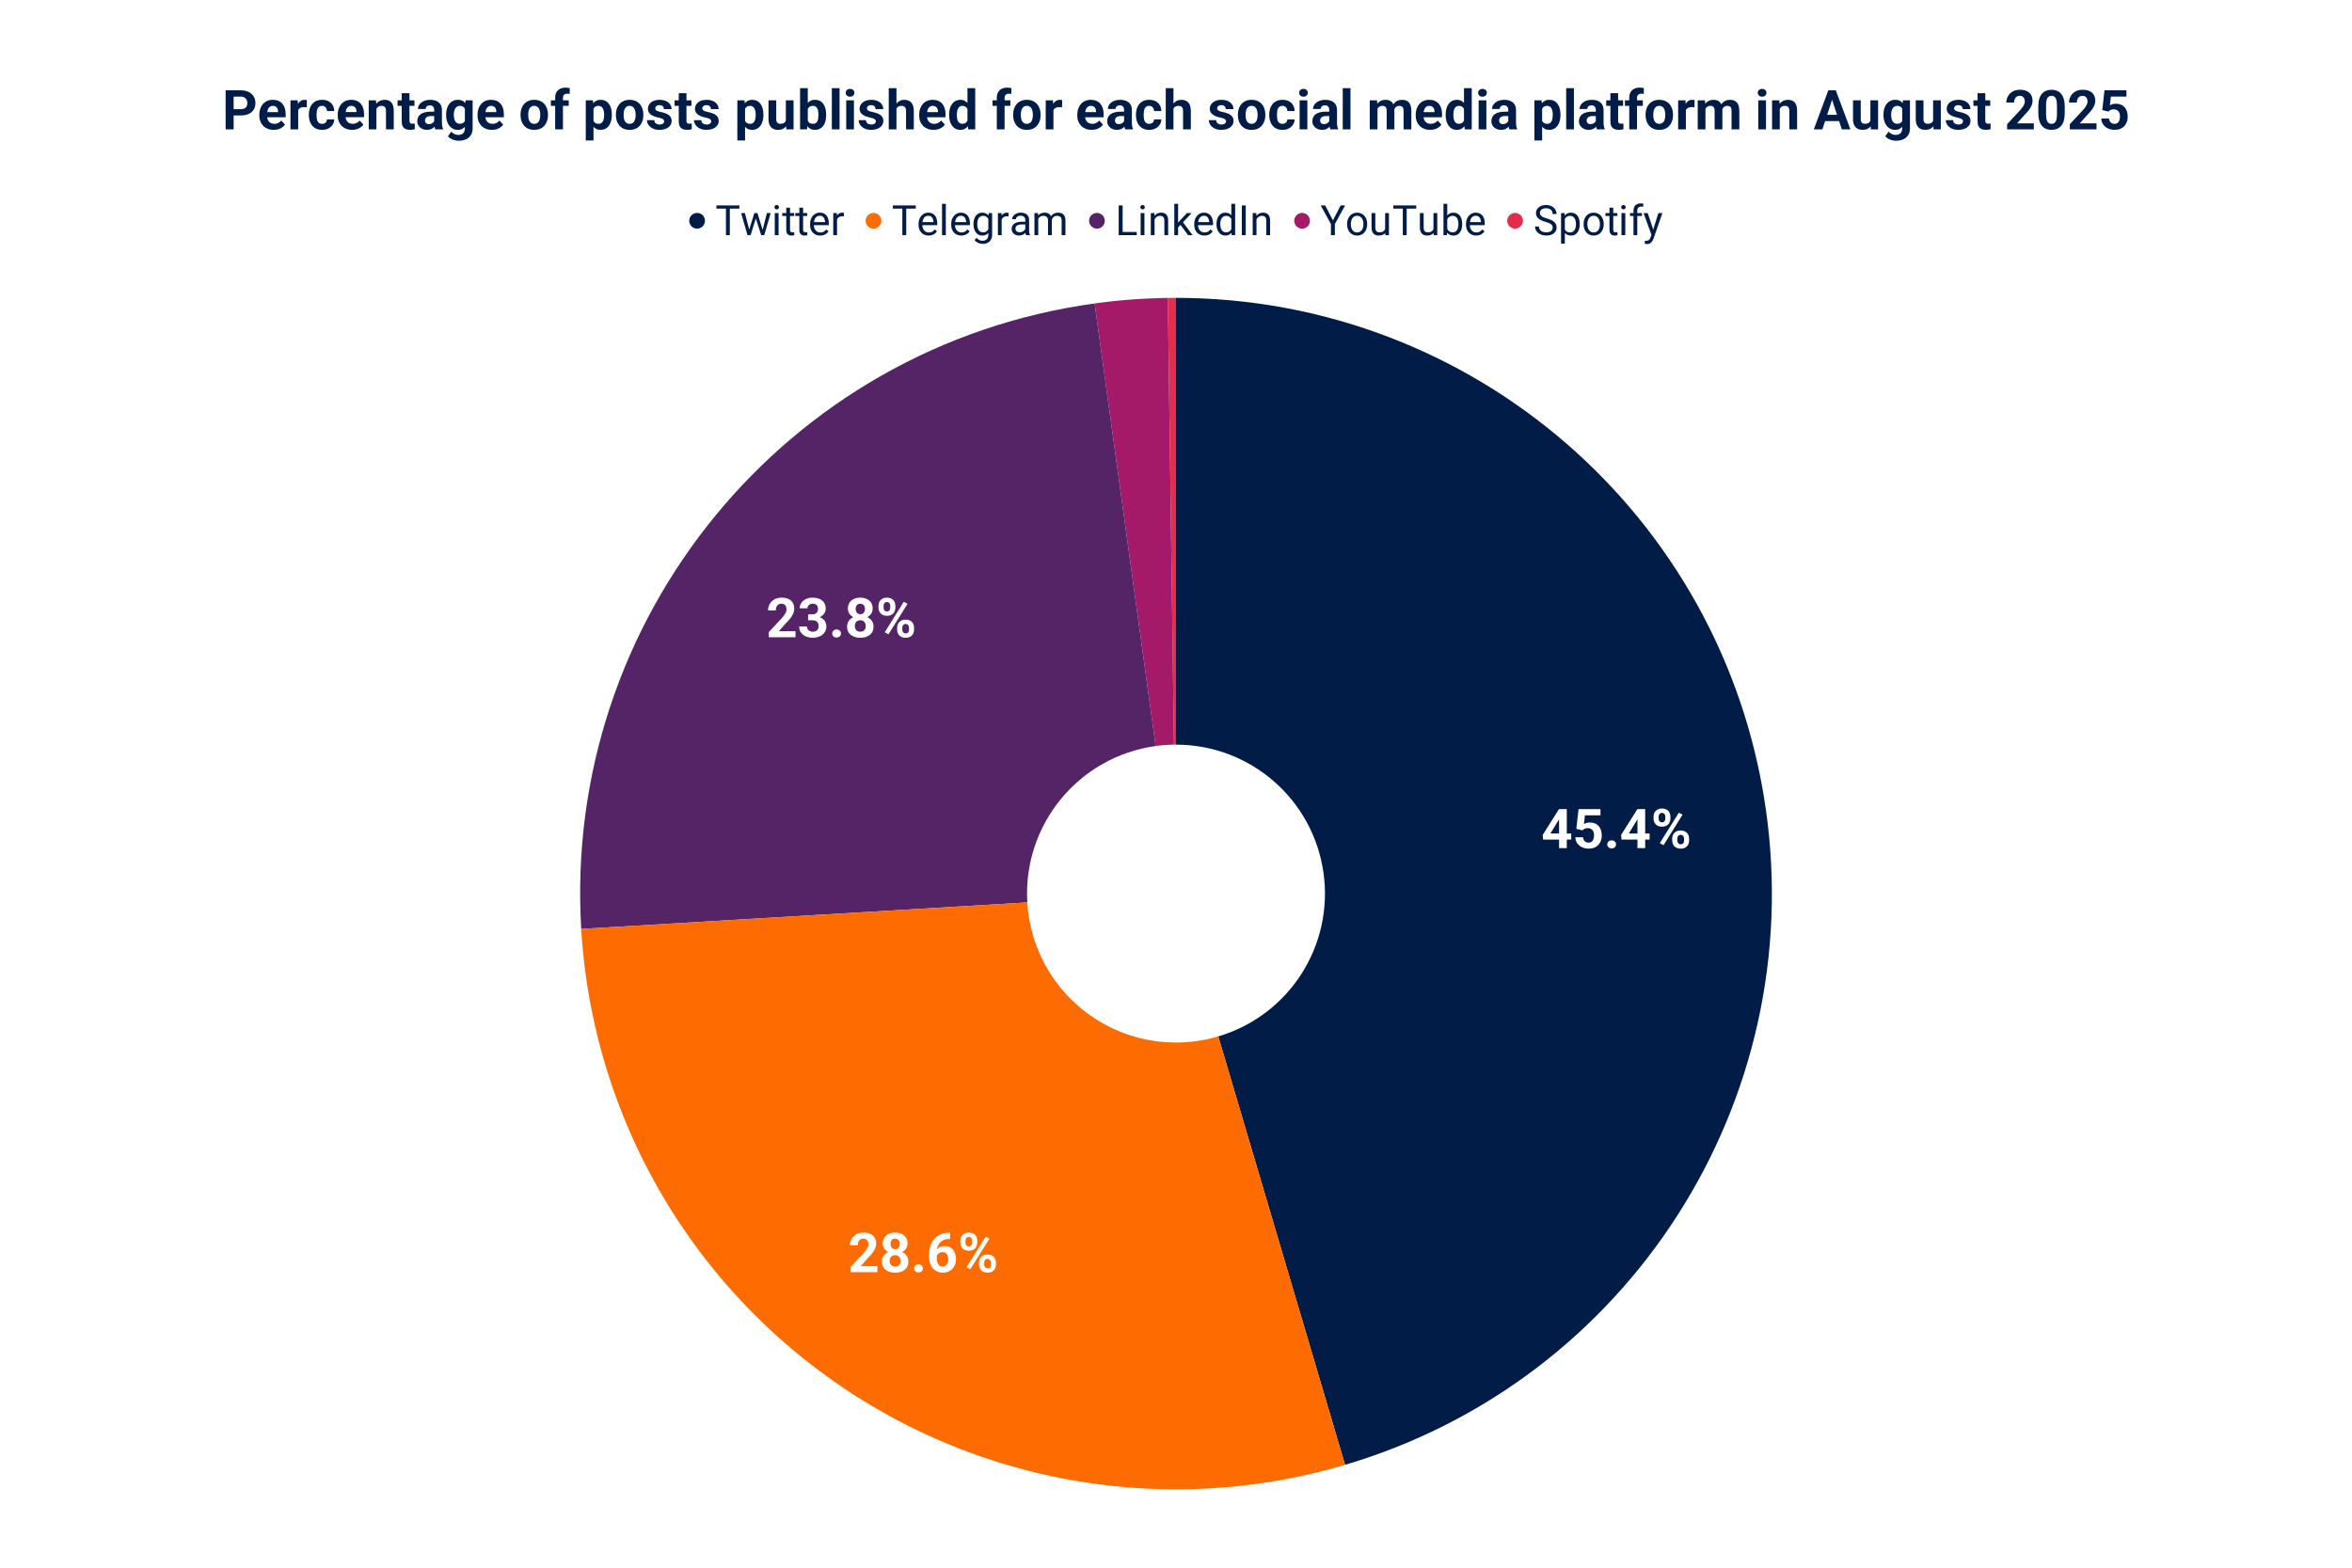 <svg viewBox="0 0 1800 1200" fill="none" stroke-linecap="square" stroke-miterlimit="10" xmlns="http://www.w3.org/2000/svg"><path fill="#fff" d="M0 0h1800v1200H0V0z"></path><path fill="#011c46" d="M900 228c226.593 0 418.81 166.383 451.291 390.636 32.48 224.253-104.632 438.336-321.913 502.625l-97.033-327.946c54.32-16.072 88.598-69.593 80.478-125.656C1004.703 611.596 956.648 570 900 570z"></path><path fill="#e22d4c" d="M893.754 228.043c2.082-.029 4.164-.043 6.246-.043v342c-.52 0-1.041.004-1.562.01z"></path><path fill="#a41a68" d="M837.729 232.272a456 456 0 0156.025-4.23l4.684 341.969c-4.686.064-9.363.417-14.006 1.057z"></path><path fill="#552466" d="M444.803 711.053C430.676 473.346 601.833 264.79 837.73 232.272l46.703 338.796c-58.974 8.13-101.763 60.268-98.231 119.695z"></path><path fill="#fe6c01" d="M1029.378 1121.261c-133.37 39.462-277.457 15.898-391.308-63.993-113.85-79.892-185.015-207.375-193.267-346.215l341.398-20.29a114 114 0 00146.144 102.552z"></path><path fill="#fff" d="M1202.457 638.035v4.64h-21.516l-.281-3.593 12.453-19.75h4.688l-5.078 8.516-6.204 10.187h15.938zm-3.39-18.703v29.86h-5.907v-29.86h5.906zm12.03 16.266l-4.718-1.125 1.703-15.141h16.781v4.781h-11.922l-.734 6.625q.594-.36 1.797-.75 1.219-.406 2.719-.406 2.171 0 3.843.688 1.688.671 2.86 1.968 1.187 1.282 1.797 3.157.625 1.859.625 4.218 0 1.985-.625 3.782-.61 1.796-1.86 3.203-1.25 1.406-3.14 2.203-1.891.797-4.47.797-1.921 0-3.718-.563-1.797-.578-3.234-1.703-1.422-1.14-2.282-2.75-.843-1.61-.875-3.672h5.86q.125 1.266.672 2.188.547.906 1.437 1.406.906.484 2.125.484 1.125 0 1.922-.422.797-.437 1.281-1.203.5-.781.735-1.812.234-1.031.234-2.25 0-1.203-.281-2.188-.281-.984-.89-1.703-.595-.719-1.5-1.11-.907-.39-2.126-.39-1.64 0-2.531.516-.89.515-1.485 1.172zm18.97 10.75q0-1.313.906-2.188.921-.89 2.437-.89 1.516 0 2.422.89.922.875.922 2.188 0 1.312-.922 2.187-.906.875-2.422.875t-2.438-.875q-.906-.875-.906-2.187zm32.39-8.313v4.64h-21.516l-.281-3.593 12.453-19.75h4.688l-5.078 8.516-6.204 10.187h15.938zm-3.39-18.703v29.86h-5.907v-29.86h5.906zm6.39 7.328v-1.594q0-1.687.734-3.078.75-1.406 2.172-2.25 1.438-.843 3.531-.843 2.157 0 3.594.843 1.453.844 2.172 2.25.734 1.39.734 3.078v1.594q0 1.656-.734 3.047-.719 1.39-2.156 2.234-1.438.844-3.563.844-2.11 0-3.562-.844-1.438-.843-2.188-2.234-.734-1.39-.734-3.047zm3.922-1.594v1.594q0 .703.265 1.36.282.64.86 1.046.594.391 1.437.391.875 0 1.422-.39.563-.407.828-1.047.266-.657.266-1.36v-1.594q0-.75-.281-1.39-.266-.656-.828-1.047-.563-.406-1.454-.406-.812 0-1.39.406-.578.39-.86 1.047-.265.64-.265 1.39zm10.36 18.375v-1.578q0-1.672.734-3.062.75-1.406 2.187-2.235 1.453-.843 3.578-.843t3.563.843q1.437.829 2.172 2.235.734 1.39.734 3.062v1.578q0 1.688-.735 3.094-.718 1.39-2.156 2.235-1.437.828-3.547.828-2.125 0-3.593-.828-1.453-.844-2.203-2.235-.735-1.406-.735-3.094zm3.937-1.578v1.578q0 .75.328 1.407.328.656.906 1.047.578.39 1.36.39.984 0 1.53-.39.563-.391.782-1.047.219-.657.219-1.407v-1.578q0-.734-.297-1.375-.281-.656-.844-1.047-.563-.406-1.422-.406-.875 0-1.437.406-.563.391-.844 1.047-.281.64-.281 1.375zm4.015-18.265l-14.578 23.343-2.875-1.53 14.578-23.329 2.875 1.516zM671.48 969.146v4.61h-20.437v-3.938l9.656-10.36q1.47-1.624 2.297-2.858.844-1.235 1.22-2.235.39-1 .39-1.89 0-1.36-.453-2.329-.454-.984-1.329-1.515-.859-.547-2.14-.547-1.344 0-2.328.672-.969.656-1.469 1.828-.5 1.172-.5 2.64h-5.938q0-2.656 1.266-4.874 1.281-2.235 3.594-3.563 2.328-1.328 5.5-1.328 3.14 0 5.297 1.016 2.172 1.015 3.281 2.921 1.125 1.891 1.125 4.516 0 1.484-.484 2.89-.47 1.391-1.344 2.782-.86 1.39-2.094 2.812-1.234 1.407-2.719 2.922l-5.187 5.828h12.797zm23.688-3.578q0 2.813-1.312 4.735-1.313 1.922-3.61 2.89-2.28.97-5.172.97-2.89 0-5.187-.97-2.297-.968-3.64-2.89-1.329-1.922-1.329-4.735 0-1.875.766-3.406.765-1.531 2.125-2.625 1.36-1.094 3.203-1.672 1.844-.594 4.016-.594 2.921 0 5.218 1.032 2.297 1.015 3.61 2.89 1.312 1.86 1.312 4.375zm-5.953-.39q0-1.375-.531-2.36-.516-1-1.453-1.53-.938-.532-2.203-.532-1.25 0-2.188.531-.937.531-1.469 1.531-.515.985-.515 2.36 0 1.36.515 2.343.532.985 1.485 1.516.953.516 2.218.516 1.266 0 2.204-.516.937-.531 1.437-1.516.5-.984.5-2.343zm5.313-13.36q0 2.266-1.22 4.032-1.202 1.75-3.343 2.734-2.14.984-4.89.984-2.766 0-4.922-.984-2.157-.984-3.375-2.734-1.204-1.766-1.204-4.032 0-2.718 1.22-4.562 1.234-1.86 3.374-2.828 2.14-.97 4.86-.97 2.78 0 4.921.97 2.141.968 3.36 2.828 1.219 1.844 1.219 4.562zm-5.907.266q0-1.219-.437-2.11-.422-.89-1.219-1.39-.781-.5-1.937-.5-1.094 0-1.891.484-.781.47-1.203 1.375-.422.89-.422 2.14 0 1.204.422 2.126.422.906 1.219 1.422.796.515 1.921.515t1.907-.515q.797-.516 1.218-1.422.422-.922.422-2.125zm10.953 18.828q0-1.312.907-2.187.922-.891 2.437-.891 1.516 0 2.422.89.922.876.922 2.188 0 1.313-.922 2.188-.906.875-2.422.875-1.515 0-2.437-.875-.907-.875-.907-2.188zm26.704-27.328h.875v4.719h-.36q-2.328 0-4.156.703-1.828.687-3.094 1.969-1.25 1.28-1.922 3.093-.672 1.797-.672 4.047v4.953q0 1.61.313 2.828.328 1.22.922 2.032.61.797 1.422 1.218.828.407 1.86.407.968 0 1.75-.422.796-.422 1.358-1.172.563-.75.86-1.766.297-1.015.297-2.218 0-1.22-.297-2.235-.297-1.031-.875-1.781-.578-.75-1.406-1.156-.813-.407-1.829-.407-1.39 0-2.453.657-1.062.64-1.656 1.64-.594 1-.625 2.11l-1.797-1.14q.063-1.58.672-3 .61-1.423 1.688-2.517 1.078-1.093 2.593-1.718 1.516-.625 3.422-.625 2.094 0 3.672.797 1.594.796 2.656 2.203 1.078 1.39 1.61 3.218.531 1.813.531 3.891 0 2.172-.719 4.047-.703 1.86-2.031 3.25-1.313 1.39-3.156 2.172-1.844.781-4.14.781-2.376 0-4.313-.86-1.938-.874-3.344-2.452-1.39-1.579-2.14-3.75-.75-2.188-.75-4.766v-2.297q0-3.61 1.046-6.61 1.063-3.015 3.047-5.218 2-2.203 4.813-3.406 2.812-1.22 6.328-1.22zm8.687 7.64v-1.593q0-1.688.734-3.078.75-1.407 2.172-2.25 1.438-.844 3.532-.844 2.156 0 3.593.844 1.453.843 2.172 2.25.735 1.39.735 3.078v1.594q0 1.656-.735 3.046-.719 1.391-2.156 2.235-1.438.844-3.563.844-2.109 0-3.562-.844-1.438-.844-2.188-2.235-.734-1.39-.734-3.046zm3.922-1.593v1.594q0 .703.266 1.359.28.64.859 1.047.594.39 1.438.39.874 0 1.421-.39.563-.406.828-1.047.266-.656.266-1.36v-1.593q0-.75-.281-1.39-.266-.657-.828-1.048-.563-.406-1.453-.406-.813 0-1.391.406-.578.39-.86 1.047-.265.64-.265 1.39zm10.36 18.375v-1.578q0-1.672.734-3.063.75-1.406 2.187-2.234 1.453-.844 3.578-.844t3.563.844q1.437.828 2.172 2.234.734 1.39.734 3.063v1.578q0 1.687-.734 3.094-.719 1.39-2.157 2.234-1.437.828-3.546.828-2.125 0-3.594-.828-1.453-.844-2.203-2.234-.735-1.407-.735-3.094zm3.937-1.578v1.578q0 .75.328 1.406.328.656.906 1.047.578.39 1.36.39.984 0 1.53-.39.563-.39.782-1.047.219-.656.219-1.406v-1.578q0-.735-.297-1.375-.281-.657-.844-1.047-.562-.406-1.422-.406-.875 0-1.437.406-.563.39-.844 1.047-.281.64-.281 1.375zm4.015-18.266l-14.578 23.344-2.875-1.531 14.578-23.329 2.875 1.516zm-148.379-465v4.61h-20.438v-3.938l9.656-10.36q1.47-1.625 2.297-2.86.844-1.234 1.22-2.234.39-1 .39-1.89 0-1.36-.453-2.328-.454-.985-1.329-1.516-.859-.547-2.14-.547-1.344 0-2.328.672-.97.656-1.47 1.828-.5 1.172-.5 2.64h-5.937q0-2.655 1.266-4.874 1.281-2.235 3.594-3.563 2.328-1.328 5.5-1.328 3.14 0 5.297 1.016 2.172 1.015 3.28 2.922 1.126 1.89 1.126 4.515 0 1.485-.484 2.891-.47 1.39-1.344 2.781-.86 1.39-2.094 2.813-1.234 1.406-2.719 2.922l-5.187 5.828h12.797zm9.61-12.89h3.171q1.516 0 2.5-.517.984-.53 1.453-1.484.484-.953.484-2.219 0-1.14-.437-2.03-.438-.907-1.344-1.407-.906-.516-2.265-.516-1.094 0-2.016.438-.922.437-1.484 1.218-.547.782-.547 1.891h-5.922q0-2.469 1.312-4.281 1.328-1.828 3.563-2.86 2.234-1.03 4.922-1.03 3.03 0 5.312.984 2.281.968 3.547 2.859 1.266 1.89 1.266 4.672 0 1.422-.657 2.75-.656 1.312-1.875 2.375-1.218 1.047-2.968 1.672-1.735.625-3.907.625h-4.109v-3.14zm0 4.5v-3.063h4.108q2.438 0 4.282.562 1.843.547 3.093 1.594 1.266 1.031 1.891 2.437.64 1.407.64 3.094 0 2.094-.796 3.734-.797 1.625-2.25 2.75-1.453 1.125-3.375 1.72-1.922.577-4.203.577-1.89 0-3.703-.515-1.813-.532-3.282-1.578-1.468-1.063-2.343-2.672-.86-1.61-.86-3.828h5.922q0 1.156.578 2.062.578.89 1.578 1.406 1.016.516 2.282.516 1.406 0 2.421-.516 1.016-.53 1.563-1.484.547-.953.547-2.219 0-1.64-.61-2.64-.593-1-1.703-1.47-1.093-.468-2.61-.468h-3.17zm18.483 10.155q0-1.312.907-2.187.922-.89 2.437-.89 1.516 0 2.422.89.922.875.922 2.187 0 1.313-.922 2.188-.906.875-2.422.875-1.515 0-2.437-.875-.907-.875-.907-2.188zm31.594-5.343q0 2.812-1.312 4.734-1.313 1.922-3.61 2.89-2.28.97-5.172.97-2.89 0-5.187-.97-2.297-.968-3.64-2.89-1.329-1.922-1.329-4.734 0-1.875.766-3.407.765-1.53 2.125-2.625 1.36-1.093 3.203-1.672 1.844-.593 4.016-.593 2.921 0 5.218 1.031 2.297 1.016 3.61 2.89 1.312 1.86 1.312 4.376zm-5.953-.391q0-1.375-.531-2.36-.516-1-1.453-1.53-.938-.532-2.203-.532-1.25 0-2.188.531-.937.532-1.469 1.532-.515.984-.515 2.359 0 1.36.515 2.344.532.984 1.485 1.515.953.516 2.218.516 1.266 0 2.204-.516.937-.53 1.437-1.515.5-.985.5-2.344zm5.313-13.36q0 2.266-1.22 4.032-1.202 1.75-3.343 2.734-2.14.985-4.89.985-2.766 0-4.922-.985-2.157-.984-3.375-2.734-1.204-1.766-1.204-4.031 0-2.72 1.22-4.563 1.234-1.86 3.374-2.828 2.14-.969 4.86-.969 2.78 0 4.921.969 2.141.969 3.36 2.828 1.219 1.844 1.219 4.563zm-5.907.266q0-1.219-.437-2.11-.422-.89-1.219-1.39-.781-.5-1.937-.5-1.094 0-1.891.485-.781.468-1.203 1.375-.422.89-.422 2.14 0 1.203.422 2.125.422.906 1.219 1.422.796.516 1.921.516t1.907-.516q.797-.516 1.218-1.422.422-.922.422-2.125zm10.344-.86v-1.593q0-1.687.734-3.078.75-1.406 2.172-2.25 1.438-.844 3.532-.844 2.156 0 3.593.844 1.453.844 2.172 2.25.735 1.39.735 3.078v1.594q0 1.656-.735 3.047-.719 1.39-2.156 2.234-1.438.844-3.563.844-2.109 0-3.562-.844-1.438-.844-2.188-2.234-.734-1.39-.734-3.047zm3.922-1.593v1.594q0 .703.266 1.36.28.64.859 1.046.594.39 1.437.39.875 0 1.422-.39.563-.406.828-1.047.266-.656.266-1.36v-1.593q0-.75-.281-1.39-.266-.657-.828-1.047-.563-.407-1.453-.407-.813 0-1.391.407-.578.39-.86 1.046-.265.641-.265 1.391zm10.36 18.375v-1.578q0-1.672.734-3.063.75-1.406 2.187-2.234 1.453-.844 3.578-.844t3.563.844q1.437.828 2.172 2.234.734 1.391.734 3.063v1.578q0 1.688-.734 3.094-.72 1.39-2.157 2.234-1.437.828-3.546.828-2.125 0-3.594-.828-1.453-.844-2.203-2.234-.735-1.406-.735-3.094zm3.937-1.578v1.578q0 .75.328 1.406.328.657.906 1.047.578.39 1.36.39.984 0 1.53-.39.563-.39.782-1.047.219-.656.219-1.406v-1.578q0-.734-.297-1.375-.281-.656-.844-1.047-.562-.406-1.422-.406-.875 0-1.437.406-.563.39-.844 1.047-.281.64-.281 1.375zm4.015-18.266l-14.578 23.344-2.875-1.531 14.578-23.328 2.875 1.515z"></path><path fill="#011c46" d="M539.5 169a6 6 0 11-12 0 6 6 0 0112 0zm19.047-11.75V180h-2.969v-22.75h2.969zm7.312 0v2.469h-17.578v-2.469h17.578zm7.125 19.75l4.344-13.906h1.906l-.375 2.765L574.437 180h-1.859l.406-3zm-2.922-13.906l3.704 14.062.265 2.844h-1.953l-4.906-16.906h2.89zm13.329 13.953l3.53-13.953h2.876L584.89 180h-1.938l.438-2.953zm-3.735-13.953l4.25 13.672.485 3.234h-1.844L578 165.828l-.375-2.734h2.031zm16.188 0V180h-2.907v-16.906h2.907zm-3.125-4.485q0-.703.422-1.187.437-.484 1.28-.484.829 0 1.266.484.454.484.454 1.187 0 .672-.453 1.157-.438.468-1.266.468-.844 0-1.281-.468-.422-.485-.422-1.157zm15.062 4.485v2.219h-9.14v-2.22h9.14zm-6.047-4.11h2.891v16.828q0 .86.266 1.297.265.438.687.578.422.141.906.141.36 0 .75-.062.407-.078.61-.125l.015 2.359q-.343.11-.906.203-.547.11-1.328.11-1.063 0-1.953-.422-.89-.422-1.422-1.407-.516-1-.516-2.687v-16.813zm16.047 4.11v2.219h-9.14v-2.22h9.14zm-6.047-4.11h2.891v16.828q0 .86.266 1.297.265.438.687.578.422.141.906.141.36 0 .75-.062.407-.078.61-.125l.015 2.359q-.343.11-.906.203-.547.11-1.328.11-1.063 0-1.953-.422-.89-.422-1.422-1.407-.516-1-.516-2.687v-16.813zm15.985 21.328q-1.766 0-3.203-.593-1.422-.61-2.453-1.703-1.016-1.094-1.563-2.594-.547-1.5-.547-3.281v-.657q0-2.062.61-3.672.609-1.625 1.656-2.75t2.375-1.703q1.328-.578 2.75-.578 1.812 0 3.125.625 1.328.625 2.172 1.75.843 1.11 1.25 2.625.406 1.5.406 3.281v1.297h-12.625V170h9.734v-.219q-.062-1.125-.468-2.187-.391-1.063-1.25-1.75-.86-.688-2.344-.688-.985 0-1.813.422-.828.406-1.422 1.219-.593.812-.922 1.984-.328 1.172-.328 2.703v.657q0 1.203.328 2.265.344 1.047.985 1.844.656.797 1.578 1.25.938.453 2.125.453 1.531 0 2.594-.625 1.062-.625 1.86-1.672l1.75 1.39q-.548.829-1.391 1.579-.844.75-2.079 1.219-1.218.469-2.89.469zm12.875-14.562V180h-2.89v-16.906h2.812l.078 2.656zm5.281-2.75l-.016 2.688q-.359-.079-.687-.094-.313-.031-.719-.031-1 0-1.765.312-.766.313-1.297.875-.532.563-.844 1.344-.297.765-.39 1.687l-.813.469q0-1.531.297-2.875.312-1.344.953-2.375.64-1.047 1.625-1.625 1-.594 2.375-.594.312 0 .718.078.407.063.563.141z"></path><path fill="#fe6c01" d="M674.5 169a6 6 0 11-12 0 6 6 0 0112 0z"></path><path fill="#011c46" d="M693.547 157.25V180h-2.969v-22.75h2.969zm7.312 0v2.469h-17.578v-2.469h17.578zm9.86 23.063q-1.766 0-3.203-.594-1.422-.61-2.453-1.703-1.016-1.094-1.563-2.594-.547-1.5-.547-3.281v-.657q0-2.062.61-3.672.609-1.625 1.656-2.75t2.375-1.703q1.328-.578 2.75-.578 1.812 0 3.125.625 1.328.625 2.172 1.75.843 1.11 1.25 2.625.406 1.5.406 3.281v1.297h-12.625V170h9.734v-.219q-.062-1.125-.468-2.187-.391-1.063-1.25-1.75-.86-.688-2.344-.688-.985 0-1.813.422-.828.406-1.422 1.219-.593.812-.922 1.984-.328 1.172-.328 2.703v.657q0 1.203.328 2.265.344 1.047.985 1.844.656.797 1.578 1.25.938.453 2.125.453 1.531 0 2.594-.625 1.062-.625 1.86-1.672l1.75 1.39q-.548.829-1.391 1.579-.844.75-2.079 1.219-1.218.469-2.89.469zM723.844 156v24h-2.907v-24h2.907zm11.875 24.313q-1.766 0-3.203-.594-1.422-.61-2.453-1.703-1.016-1.094-1.563-2.594-.547-1.5-.547-3.281v-.657q0-2.062.61-3.672.609-1.625 1.656-2.75t2.375-1.703q1.328-.578 2.75-.578 1.812 0 3.125.625 1.328.625 2.172 1.75.843 1.11 1.25 2.625.406 1.5.406 3.281v1.297h-12.625V170h9.734v-.219q-.062-1.125-.468-2.187-.391-1.063-1.25-1.75-.86-.688-2.344-.688-.985 0-1.813.422-.828.406-1.422 1.219-.593.812-.922 1.984-.328 1.172-.328 2.703v.657q0 1.203.328 2.265.344 1.047.985 1.844.656.797 1.578 1.25.938.453 2.125.453 1.531 0 2.594-.625 1.062-.625 1.86-1.672l1.75 1.39q-.548.829-1.391 1.579-.844.75-2.079 1.219-1.218.469-2.89.469zm20.937-17.22h2.625v16.548q0 2.234-.906 3.812-.906 1.578-2.531 2.39-1.61.829-3.719.829-.875 0-2.063-.281-1.171-.266-2.312-.922-1.125-.64-1.89-1.735l1.515-1.718q1.063 1.28 2.219 1.78 1.172.5 2.312.5 1.375 0 2.375-.515t1.547-1.531q.563-1 .563-2.469v-12.969l.265-3.718zm-11.64 8.641v-.328q0-1.937.453-3.515.468-1.594 1.328-2.735.875-1.14 2.11-1.75 1.234-.625 2.78-.625 1.594 0 2.782.563 1.203.547 2.031 1.61.844 1.046 1.328 2.53.485 1.485.672 3.36v1.437q-.172 1.86-.672 3.344-.484 1.484-1.328 2.531-.828 1.047-2.031 1.61-1.203.547-2.813.547-1.515 0-2.75-.641-1.218-.64-2.093-1.797-.875-1.156-1.344-2.719-.453-1.578-.453-3.422zm2.89-.328v.328q0 1.266.25 2.375.266 1.11.797 1.953.547.844 1.39 1.329.845.468 2.016.468 1.438 0 2.375-.609.938-.61 1.485-1.61.562-1 .875-2.171v-3.766q-.172-.86-.532-1.656-.343-.813-.906-1.438-.547-.64-1.36-1.015-.812-.375-1.905-.375-1.188 0-2.047.5-.844.484-1.39 1.344-.532.843-.798 1.968-.25 1.11-.25 2.375zm18.688-5.656V180h-2.89v-16.906h2.812l.078 2.656zm5.281-2.75l-.016 2.688q-.359-.079-.687-.094-.313-.031-.719-.031-1 0-1.765.312-.766.313-1.297.875-.532.563-.844 1.344-.297.765-.39 1.687l-.813.469q0-1.531.297-2.875.312-1.344.953-2.375.64-1.047 1.625-1.625 1-.594 2.375-.594.312 0 .718.078.407.063.563.141zm12.797 14.11v-8.704q0-1-.406-1.734-.391-.75-1.188-1.156-.797-.407-1.969-.407-1.093 0-1.922.375-.812.375-1.28.985-.454.61-.454 1.312h-2.89q0-.906.468-1.797.469-.89 1.344-1.609.89-.734 2.125-1.156 1.25-.438 2.781-.438 1.844 0 3.25.625 1.422.625 2.219 1.89.813 1.25.813 3.142v7.875q0 .843.14 1.796.156.953.453 1.641v.25h-3.015q-.22-.5-.344-1.328-.125-.844-.125-1.563zm.5-7.36l.031 2.031h-2.922q-1.234 0-2.203.203-.969.188-1.625.578-.656.391-1 .985-.344.578-.344 1.36 0 .796.36 1.452.36.657 1.078 1.047.734.375 1.797.375 1.328 0 2.343-.562 1.016-.563 1.61-1.375.61-.813.656-1.578l1.235 1.39q-.11.656-.594 1.453-.485.797-1.297 1.532-.797.718-1.906 1.203-1.094.469-2.47.469-1.718 0-3.015-.672-1.281-.672-2-1.797-.703-1.14-.703-2.547 0-1.36.531-2.39.532-1.048 1.532-1.735 1-.703 2.406-1.063 1.406-.359 3.14-.359h3.36zm9.406-3.297V180h-2.906v-16.906h2.75l.156 3.36zm-.594 4.453l-1.343-.047q.015-1.734.453-3.203.437-1.484 1.297-2.578.859-1.094 2.14-1.687 1.282-.61 2.969-.61 1.188 0 2.188.344 1 .328 1.734 1.047.734.719 1.14 1.844.407 1.125.407 2.718V180h-2.89v-11.125q0-1.328-.454-2.125-.438-.797-1.25-1.156-.813-.375-1.906-.375-1.282 0-2.14.453-.86.453-1.376 1.25-.515.797-.75 1.828-.219 1.016-.219 2.156zm10.953-1.594l-1.937.594q.016-1.39.453-2.672.453-1.28 1.297-2.28.86-1 2.11-1.579 1.25-.594 2.859-.594 1.36 0 2.406.36 1.063.359 1.781 1.109.735.734 1.11 1.89.375 1.157.375 2.75V180h-2.907v-11.14q0-1.423-.453-2.204-.437-.797-1.25-1.11-.797-.327-1.906-.327-.953 0-1.688.328-.734.328-1.234.906-.5.563-.765 1.297-.25.734-.25 1.563z"></path><path fill="#552466" d="M845.5 169a6 6 0 11-12 0 6 6 0 0112 0z"></path><path fill="#011c46" d="M869.938 177.547V180h-11.375v-2.453h11.375zm-10.782-20.297V180h-3.015v-22.75h3.015zm16.688 5.844V180h-2.907v-16.906h2.907zm-3.125-4.485q0-.703.422-1.187.437-.484 1.28-.484.829 0 1.266.484.454.484.454 1.187 0 .672-.453 1.157-.438.468-1.266.468-.844 0-1.281-.468-.422-.485-.422-1.157zm10.875 8.094V180h-2.89v-16.906h2.734l.156 3.61zm-.688 4.203l-1.203-.047q.016-1.734.516-3.203.5-1.484 1.406-2.578.906-1.094 2.156-1.687 1.266-.61 2.797-.61 1.25 0 2.25.344 1 .328 1.703 1.063.719.734 1.094 1.906.375 1.156.375 2.828V180h-2.906v-11.11q0-1.327-.39-2.124-.391-.813-1.141-1.172-.75-.375-1.844-.375-1.078 0-1.969.453-.875.453-1.516 1.25-.625.797-.984 1.828-.344 1.016-.344 2.156zM901.61 156v24h-2.906v-24h2.906zm10.328 7.094l-7.375 7.89-4.125 4.282-.234-3.078 2.953-3.532 5.25-5.562h3.532zM909.298 180l-6.031-8.063 1.5-2.578L912.703 180h-3.406zm12.422.313q-1.766 0-3.203-.594-1.422-.61-2.453-1.703-1.016-1.094-1.563-2.594-.547-1.5-.547-3.281v-.657q0-2.062.61-3.672.609-1.625 1.656-2.75t2.375-1.703q1.328-.578 2.75-.578 1.812 0 3.125.625 1.328.625 2.172 1.75.843 1.11 1.25 2.625.406 1.5.406 3.281v1.297h-12.625V170h9.734v-.219q-.062-1.125-.468-2.187-.391-1.063-1.25-1.75-.86-.688-2.344-.688-.985 0-1.813.422-.828.406-1.422 1.219-.593.812-.922 1.984-.328 1.172-.328 2.703v.657q0 1.203.328 2.265.344 1.047.985 1.844.656.797 1.578 1.25.938.453 2.125.453 1.531 0 2.594-.625 1.062-.625 1.86-1.672l1.75 1.39q-.548.829-1.391 1.579-.844.75-2.079 1.219-1.218.469-2.89.469zm20.64-3.594V156h2.907v24h-2.657l-.25-3.281zm-11.375-4.985v-.328q0-1.937.47-3.515.484-1.594 1.359-2.735.89-1.14 2.109-1.75 1.234-.625 2.75-.625 1.594 0 2.781.563 1.203.547 2.031 1.61.844 1.046 1.328 2.53.485 1.485.672 3.36v1.437q-.172 1.86-.672 3.344-.484 1.484-1.328 2.531-.828 1.047-2.03 1.61-1.204.547-2.813.547-1.485 0-2.72-.641-1.218-.64-2.109-1.797-.875-1.156-1.359-2.719-.469-1.578-.469-3.422zm2.907-.328v.328q0 1.266.25 2.375.265 1.11.812 1.953.547.844 1.39 1.329.845.468 2.016.468 1.438 0 2.36-.609.937-.61 1.5-1.61.562-1 .875-2.171v-3.766q-.188-.86-.547-1.656-.344-.813-.906-1.438-.547-.64-1.36-1.015-.797-.375-1.89-.375-1.188 0-2.047.5-.844.484-1.39 1.344-.548.843-.813 1.968-.25 1.11-.25 2.375zm19.484-14.156V180h-3.016v-22.75h3.016zm8.219 9.453V180h-2.89v-16.906h2.734l.156 3.61zm-.688 4.203l-1.203-.047q.016-1.734.516-3.203.5-1.484 1.406-2.578.906-1.094 2.156-1.687 1.266-.61 2.797-.61 1.25 0 2.25.344 1 .328 1.703 1.063.719.734 1.094 1.906.375 1.156.375 2.828V180h-2.906v-11.11q0-1.327-.39-2.124-.391-.813-1.141-1.172-.75-.375-1.844-.375-1.078 0-1.969.453-.875.453-1.516 1.25-.625.797-.984 1.828-.344 1.016-.344 2.156z"></path><path fill="#a41a68" d="M1002.5 169a6 6 0 11-12 0 6 6 0 0112 0z"></path><path fill="#011c46" d="M1014.188 157.25l5.906 11.422 5.922-11.422h3.421l-7.843 14.25v8.5h-3.016v-8.5l-7.844-14.25h3.453zm16.75 14.484v-.359q0-1.828.53-3.39.532-1.579 1.532-2.735 1-1.172 2.422-1.813 1.422-.656 3.187-.656 1.782 0 3.204.656 1.437.641 2.437 1.813 1.016 1.156 1.547 2.734.531 1.563.531 3.391v.36q0 1.827-.531 3.39-.531 1.563-1.547 2.734-1 1.157-2.422 1.813-1.406.64-3.187.64-1.782 0-3.204-.64-1.421-.656-2.437-1.813-1-1.172-1.531-2.734-.532-1.563-.532-3.39zm2.89-.359v.36q0 1.265.297 2.39.297 1.11.89 1.969.61.86 1.516 1.36.907.483 2.11.483 1.187 0 2.078-.484.906-.5 1.5-1.36.593-.859.89-1.968.313-1.125.313-2.39v-.36q0-1.25-.313-2.36-.296-1.124-.906-1.984-.594-.875-1.5-1.375-.89-.5-2.094-.5-1.187 0-2.093.5-.891.5-1.5 1.375-.594.86-.891 1.985-.297 1.109-.297 2.359zm26.219 4.719v-13h2.906V180h-2.765l-.141-3.906zm.547-3.563l1.203-.031q0 1.688-.36 3.125-.343 1.422-1.124 2.469-.782 1.047-2.047 1.64-1.266.578-3.079.578-1.234 0-2.265-.359-1.016-.36-1.75-1.11-.735-.75-1.14-1.952-.391-1.203-.391-2.891v-10.906h2.89v10.937q0 1.14.25 1.89.266.735.703 1.173.454.422 1 .594.563.171 1.157.171 1.843 0 2.921-.703 1.079-.719 1.547-1.922.485-1.218.485-2.703zm15.953-15.281V180h-2.969v-22.75h2.969zm7.312 0v2.469h-17.578v-2.469h17.578zm13.188 18.844v-13h2.906V180h-2.765l-.141-3.906zm.547-3.563l1.203-.031q0 1.688-.36 3.125-.343 1.422-1.124 2.469-.782 1.047-2.047 1.64-1.266.578-3.079.578-1.234 0-2.265-.359-1.016-.36-1.75-1.11-.735-.75-1.14-1.952-.391-1.203-.391-2.891v-10.906h2.89v10.937q0 1.14.25 1.89.266.735.703 1.173.454.422 1 .594.563.171 1.157.171 1.843 0 2.921-.703 1.079-.719 1.547-1.922.485-1.218.485-2.703zm7.093-16.531h2.907v20.719l-.25 3.281h-2.657v-24zm14.329 15.406v.328q0 1.844-.438 3.422-.437 1.563-1.281 2.719-.844 1.156-2.063 1.797-1.218.64-2.796.64-1.61 0-2.829-.546-1.203-.563-2.03-1.61-.829-1.047-1.329-2.531-.484-1.484-.672-3.344v-1.437q.188-1.875.672-3.36.5-1.484 1.328-2.53.828-1.063 2.031-1.61 1.204-.563 2.797-.563 1.594 0 2.828.625 1.235.61 2.063 1.75.844 1.14 1.281 2.735.438 1.578.438 3.515zm-2.907.328v-.328q0-1.265-.234-2.375-.234-1.125-.75-1.969-.516-.859-1.36-1.343-.843-.5-2.078-.5-1.093 0-1.906.375-.797.375-1.36 1.015-.562.625-.921 1.438-.344.797-.516 1.656v3.766q.25 1.094.813 2.11.578 1 1.531 1.64.969.64 2.39.64 1.173 0 2-.468.844-.485 1.36-1.328.531-.844.781-1.954.25-1.109.25-2.375zm13.61 8.578q-1.766 0-3.203-.593-1.422-.61-2.454-1.703-1.015-1.094-1.562-2.594-.547-1.5-.547-3.281v-.657q0-2.062.61-3.672.609-1.625 1.656-2.75t2.375-1.703q1.328-.578 2.75-.578 1.812 0 3.125.625 1.328.625 2.172 1.75.843 1.11 1.25 2.625.406 1.5.406 3.281v1.297h-12.625V170h9.734v-.219q-.062-1.125-.468-2.187-.391-1.063-1.25-1.75-.86-.688-2.344-.688-.985 0-1.813.422-.828.406-1.422 1.219-.593.812-.921 1.984-.329 1.172-.329 2.703v.657q0 1.203.329 2.265.343 1.047.984 1.844.656.797 1.578 1.25.938.453 2.125.453 1.531 0 2.594-.625 1.062-.625 1.86-1.672l1.75 1.39q-.548.829-1.391 1.579-.844.75-2.079 1.219-1.218.469-2.89.469z"></path><path fill="#e22d4c" d="M1165.5 169a6 6 0 11-12 0 6 6 0 0112 0z"></path><path fill="#011c46" d="M1188.266 174.25q0-.797-.25-1.406-.235-.625-.844-1.125-.594-.5-1.656-.953-1.047-.453-2.657-.922-1.687-.5-3.046-1.11-1.36-.625-2.329-1.422-.968-.796-1.484-1.828-.516-1.03-.516-2.359 0-1.328.547-2.453.547-1.125 1.563-1.953 1.031-.844 2.453-1.313t3.172-.469q2.562 0 4.343.985 1.797.969 2.735 2.547.937 1.562.937 3.344h-3q0-1.282-.546-2.266-.547-1-1.657-1.563-1.11-.578-2.812-.578-1.61 0-2.657.485-1.046.484-1.562 1.312-.5.828-.5 1.89 0 .72.297 1.313.312.578.953 1.078.656.5 1.656.922 1.016.422 2.422.813 1.938.547 3.344 1.219 1.406.671 2.312 1.515.922.828 1.36 1.89.453 1.048.453 2.376 0 1.39-.563 2.515-.562 1.125-1.609 1.922-1.047.797-2.516 1.235-1.453.422-3.25.422-1.578 0-3.109-.438-1.516-.438-2.766-1.313-1.234-.875-1.984-2.156-.734-1.297-.734-3h3q0 1.172.453 2.016.453.828 1.234 1.375.797.547 1.797.812 1.016.25 2.11.25 1.578 0 2.671-.437 1.094-.438 1.657-1.25.578-.813.578-1.922zm9.328-7.906V186.5h-2.907v-23.406h2.657l.25 3.25zm11.39 5.062v.328q0 1.844-.437 3.422-.438 1.563-1.281 2.719-.829 1.156-2.047 1.797-1.219.64-2.797.64-1.61 0-2.844-.53-1.234-.532-2.094-1.548-.859-1.015-1.375-2.437-.5-1.422-.687-3.203v-1.75q.187-1.875.703-3.36.516-1.484 1.36-2.53.859-1.063 2.078-1.61 1.218-.563 2.812-.563 1.594 0 2.828.625 1.235.61 2.078 1.75.844 1.14 1.266 2.735.437 1.578.437 3.515zm-2.906.328v-.328q0-1.265-.265-2.375-.266-1.125-.829-1.969-.546-.859-1.406-1.343-.86-.5-2.047-.5-1.093 0-1.906.375-.797.375-1.36 1.015-.562.625-.921 1.438-.344.797-.516 1.656v4.047q.313 1.094.875 2.063.563.953 1.5 1.546.938.578 2.36.578 1.171 0 2.015-.484.86-.5 1.406-1.36.563-.859.829-1.968.265-1.125.265-2.39zm5.86 0v-.359q0-1.828.53-3.39.532-1.579 1.532-2.735 1-1.172 2.422-1.813 1.422-.656 3.187-.656 1.782 0 3.204.656 1.437.641 2.437 1.813 1.016 1.156 1.547 2.734.531 1.563.531 3.391v.36q0 1.827-.531 3.39-.531 1.563-1.547 2.734-1 1.157-2.422 1.813-1.406.64-3.187.64-1.782 0-3.204-.64-1.421-.656-2.437-1.813-1-1.172-1.531-2.734-.532-1.563-.532-3.39zm2.89-.359v.36q0 1.265.297 2.39.297 1.11.89 1.969.61.86 1.516 1.36.907.483 2.11.483 1.187 0 2.078-.484.906-.5 1.5-1.36.593-.859.89-1.968.313-1.125.313-2.39v-.36q0-1.25-.313-2.36-.296-1.124-.906-1.984-.594-.875-1.5-1.375-.89-.5-2.094-.5-1.187 0-2.093.5-.891.5-1.5 1.375-.594.86-.891 1.985-.297 1.109-.297 2.359zm22.953-8.281v2.219h-9.14v-2.22h9.14zm-6.047-4.11h2.891v16.828q0 .86.266 1.297.265.438.687.578.422.141.906.141.36 0 .75-.062.407-.078.61-.125l.015 2.359q-.343.11-.906.203-.547.11-1.328.11-1.063 0-1.953-.422-.89-.422-1.422-1.407-.516-1-.516-2.687v-16.813zm12.11 4.11V180h-2.907v-16.906h2.907zm-3.125-4.485q0-.703.422-1.187.437-.484 1.28-.484.829 0 1.266.484.454.484.454 1.187 0 .672-.454 1.157-.437.468-1.265.468-.844 0-1.281-.468-.422-.485-.422-1.157zM1253.016 180h-2.891v-18.688q0-1.828.656-3.078.672-1.265 1.922-1.906 1.25-.656 2.969-.656.5 0 1 .062.515.063 1 .188l-.156 2.36q-.329-.079-.75-.11-.407-.031-.813-.031-.922 0-1.594.375-.656.359-1 1.062-.343.703-.343 1.734V180zm3.593-16.906v2.219h-9.156v-2.22h9.156zm7.844 15.156l4.703-15.156h3.094l-6.781 19.515q-.235.625-.625 1.344-.375.734-.969 1.39-.594.657-1.438 1.063-.828.422-1.984.422-.344 0-.875-.094-.531-.093-.75-.156l-.015-2.344q.124.016.39.032.281.03.39.03.985 0 1.673-.265.687-.25 1.156-.86.484-.593.828-1.64l1.203-3.281zM1261 163.094l4.39 13.125.75 3.047-2.078 1.062-6.218-17.234H1261zM184.297 88.36h-7.61v-4.797h7.61q1.766 0 2.86-.579 1.109-.593 1.624-1.64.516-1.047.516-2.36 0-1.328-.516-2.468-.515-1.157-1.625-1.86-1.094-.703-2.86-.703h-5.483V99h-6.141V69.14h11.625q3.5 0 6.016 1.266 2.515 1.25 3.843 3.469 1.328 2.219 1.328 5.063 0 2.89-1.328 5.015-1.328 2.11-3.844 3.266-2.515 1.14-6.015 1.14zm25.219 11.046q-2.594 0-4.641-.828t-3.484-2.297q-1.422-1.484-2.188-3.437-.75-1.969-.75-4.188v-.812q0-2.516.719-4.61.719-2.093 2.062-3.625 1.344-1.546 3.266-2.375 1.938-.828 4.36-.828 2.359 0 4.171.781 1.828.766 3.063 2.204 1.25 1.437 1.875 3.437.64 2 .64 4.438v2.468h-17.625v-3.937h11.828v-.453q0-1.235-.437-2.203-.438-.985-1.328-1.547-.875-.578-2.25-.578-1.172 0-2.016.515-.844.516-1.375 1.438-.515.922-.765 2.156t-.25 2.719v.812q0 1.344.375 2.469.375 1.125 1.078 1.953.719.813 1.734 1.266 1.016.453 2.297.453 1.61 0 2.984-.625 1.391-.625 2.391-1.906l2.875 3.125q-.703 1-1.906 1.921-1.188.922-2.875 1.516-1.688.578-3.828.578zm18.687-17.75V99h-5.906V76.812h5.562l.344 4.844zm6.688-4.984l-.11 5.469q-.422-.063-1.031-.11-.61-.047-1.094-.047-1.25 0-2.172.313-.906.312-1.515.922-.594.61-.906 1.5-.297.89-.329 2.015l-1.187-.375q0-2.14.422-3.953.437-1.828 1.265-3.172.828-1.359 2.032-2.093 1.218-.735 2.78-.735.485 0 1 .078.517.063.845.188zm11.578 18.125q1.078 0 1.922-.422.843-.422 1.328-1.188.484-.765.5-1.812h5.562q-.031 2.328-1.265 4.156-1.22 1.813-3.297 2.844-2.063 1.031-4.625 1.031-2.594 0-4.516-.86-1.906-.859-3.187-2.39-1.266-1.531-1.907-3.562-.625-2.047-.625-4.375v-.594q0-2.36.625-4.406.641-2.047 1.907-3.563 1.28-1.531 3.187-2.39 1.906-.86 4.469-.86 2.734 0 4.781 1.047 2.063 1.031 3.234 2.984 1.188 1.938 1.22 4.579h-5.563q-.016-1.11-.469-2.016-.438-.906-1.266-1.438-.828-.546-2.047-.546-1.28 0-2.109.546-.812.532-1.266 1.47-.453.937-.625 2.124-.171 1.172-.171 2.469v.594q0 1.281.156 2.484.172 1.188.625 2.11.469.921 1.281 1.453.828.53 2.14.53zm23.047 4.61q-2.594 0-4.641-.829-2.047-.828-3.484-2.297-1.422-1.484-2.188-3.437-.75-1.969-.75-4.188v-.812q0-2.516.719-4.61.719-2.093 2.062-3.625 1.344-1.546 3.266-2.375 1.938-.828 4.36-.828 2.359 0 4.171.781 1.828.766 3.063 2.204 1.25 1.437 1.875 3.437.64 2 .64 4.438v2.468h-17.625v-3.937h11.829v-.453q0-1.235-.438-2.203-.438-.985-1.328-1.547-.875-.578-2.25-.578-1.172 0-2.016.515-.844.516-1.375 1.438-.515.922-.765 2.156t-.25 2.719v.812q0 1.344.375 2.469.375 1.125 1.078 1.953.719.813 1.734 1.266 1.016.453 2.297.453 1.61 0 2.984-.625 1.391-.625 2.391-1.906l2.875 3.125q-.703 1-1.906 1.921-1.188.922-2.875 1.516-1.688.578-3.828.578zm18.562-17.86V99h-5.906V76.812h5.547l.36 4.735zm-.86 5.578h-1.593q0-2.453.625-4.438.64-1.984 1.781-3.39 1.156-1.406 2.735-2.14 1.593-.75 3.562-.75 1.563 0 2.86.452 1.296.438 2.218 1.422.938.985 1.438 2.61t.5 3.953V99h-5.938V84.828q0-1.469-.422-2.281-.406-.828-1.203-1.172-.781-.344-1.922-.344-1.187 0-2.062.485-.875.468-1.438 1.296-.562.829-.859 1.938-.281 1.11-.281 2.375zm29.954-10.313V81H304.25v-4.188h12.922zm-9.719-5.484h5.906v20.984q0 .97.25 1.485.25.5.766.703.516.188 1.297.188.547 0 .984-.047.453-.047.75-.11l.031 4.344q-.765.25-1.656.39-.875.141-1.937.141-1.953 0-3.406-.64-1.438-.641-2.22-2.079-.765-1.437-.765-3.78v-21.58zM332.281 94v-9.89q0-1.063-.36-1.829-.343-.781-1.077-1.203-.719-.437-1.875-.437-.985 0-1.703.343-.72.344-1.11.97-.39.624-.39 1.452h-5.907q0-1.406.657-2.672.656-1.28 1.906-2.25 1.265-.984 2.984-1.53 1.735-.548 3.89-.548 2.595 0 4.595.86 2.015.859 3.171 2.578 1.157 1.719 1.157 4.312v9.485q0 1.828.219 3 .234 1.156.671 2.015V99h-5.968q-.438-.906-.657-2.266-.203-1.359-.203-2.734zm.766-8.516l.047 3.344h-3.297q-1.172 0-2.031.266-.86.265-1.422.75-.547.484-.813 1.125-.25.625-.25 1.39 0 .75.344 1.36.36.61 1.016.953.656.328 1.53.328 1.329 0 2.313-.531.985-.531 1.532-1.313.546-.781.562-1.484l1.563 2.516q-.329.828-.891 1.734-.563.906-1.422 1.703-.86.781-2.078 1.281-1.203.5-2.875.5-2.11 0-3.828-.844-1.703-.859-2.703-2.359-.985-1.516-.985-3.437 0-1.75.657-3.094.656-1.36 1.937-2.281 1.281-.938 3.203-1.422 1.922-.485 4.469-.485h3.422zm23.297-8.671h5.36v21.453q0 3.03-1.345 5.156-1.343 2.125-3.75 3.219-2.39 1.093-5.578 1.093-1.39 0-2.937-.375-1.547-.359-2.953-1.14-1.407-.781-2.344-1.969l2.594-3.484q1.03 1.187 2.375 1.843 1.359.672 3 .672 1.593 0 2.703-.578 1.11-.578 1.703-1.703.594-1.125.594-2.703v-16.36l.578-5.124zm-14.922 11.359v-.438q0-2.53.625-4.609.625-2.094 1.781-3.578 1.156-1.5 2.813-2.313 1.671-.828 3.75-.828 2.218 0 3.718.828 1.5.813 2.454 2.329.968 1.5 1.515 3.546.547 2.032.844 4.454v.937q-.297 2.313-.922 4.313-.61 1.984-1.625 3.468-1 1.485-2.484 2.313-1.485.812-3.532.812-2.046 0-3.703-.828-1.656-.844-2.828-2.36-1.156-1.53-1.781-3.577-.625-2.047-.625-4.47zm5.906-.438v.438q0 1.375.266 2.562.265 1.188.828 2.11.562.906 1.406 1.406.86.5 2.031.5 1.61 0 2.641-.688 1.031-.687 1.531-1.89.516-1.219.594-2.797v-2.688q-.031-1.28-.344-2.312-.312-1.047-.86-1.781-.546-.735-1.437-1.14-.875-.423-2.093-.423-1.172 0-2.016.531-.844.516-1.422 1.422-.562.907-.844 2.125-.28 1.22-.28 2.625zm29.188 11.672q-2.594 0-4.641-.828t-3.484-2.297q-1.422-1.484-2.188-3.437-.75-1.969-.75-4.188v-.812q0-2.516.719-4.61.719-2.093 2.062-3.625 1.344-1.546 3.266-2.375 1.938-.828 4.36-.828 2.359 0 4.171.781 1.828.766 3.063 2.204 1.25 1.437 1.875 3.437.64 2 .64 4.438v2.468h-17.625v-3.937h11.829v-.453q0-1.235-.438-2.203-.438-.985-1.328-1.547-.875-.578-2.25-.578-1.172 0-2.016.515-.844.516-1.375 1.438-.515.922-.765 2.156t-.25 2.719v.812q0 1.344.375 2.469.375 1.125 1.078 1.953.719.813 1.734 1.266 1.016.453 2.297.453 1.61 0 2.984-.625 1.391-.625 2.391-1.906l2.875 3.125q-.703 1-1.906 1.921-1.188.922-2.875 1.516-1.688.578-3.828.578zm21.843-11.281v-.422q0-2.437.688-4.5.703-2.062 2.031-3.578 1.344-1.516 3.281-2.36 1.954-.859 4.47-.859 2.53 0 4.5.86 1.968.843 3.312 2.359 1.343 1.516 2.03 3.578.704 2.063.704 4.5v.422q0 2.422-.703 4.484-.688 2.063-2.031 3.594-1.344 1.531-3.297 2.375-1.953.828-4.469.828t-4.484-.828q-1.954-.844-3.297-2.375-1.344-1.531-2.047-3.594-.688-2.062-.688-4.484zm5.907-.422v.422q0 1.406.234 2.61.25 1.203.797 2.124.547.907 1.422 1.422.89.516 2.156.516 1.234 0 2.11-.516.89-.515 1.421-1.422.531-.921.781-2.125.266-1.203.266-2.609v-.422q0-1.36-.265-2.547-.25-1.203-.797-2.14-.547-.938-1.438-1.47-.875-.53-2.125-.53t-2.125.53q-.86.532-1.406 1.47-.547.937-.797 2.14-.234 1.188-.234 2.547zM430.828 99h-5.953V74.844q0-2.531.984-4.25 1-1.735 2.813-2.625 1.828-.906 4.328-.906.813 0 1.563.124.765.11 1.484.266l-.063 4.453q-.375-.094-.812-.14-.438-.047-1-.047-1.078 0-1.828.36-.735.359-1.125 1.062-.39.703-.39 1.703V99zm4.422-22.188V81h-13.672v-4.188h13.672zm18.953 4.266v26.453h-5.906V76.812h5.469l.437 4.266zm14.047 6.578v.438q0 2.422-.563 4.5-.562 2.062-1.656 3.594-1.078 1.515-2.687 2.374-1.61.844-3.703.844-2.032 0-3.532-.812-1.5-.828-2.515-2.313-1.016-1.484-1.625-3.453-.61-1.969-.938-4.219v-1.14q.328-2.422.938-4.438.61-2.015 1.625-3.5 1.015-1.484 2.5-2.297 1.5-.828 3.5-.828 2.11 0 3.719.797t2.703 2.297q1.109 1.5 1.671 3.578.563 2.063.563 4.578zm-5.906.438v-.438q0-1.406-.25-2.61-.235-1.202-.75-2.093-.5-.906-1.313-1.406-.797-.516-1.953-.516-1.203 0-2.062.39-.844.391-1.391 1.141-.531.735-.797 1.766-.265 1.016-.328 2.313v2.843q.11 1.516.578 2.72.469 1.202 1.453 1.905.985.688 2.594.688 1.172 0 1.969-.516.797-.531 1.297-1.453.5-.922.718-2.125.235-1.219.235-2.61zm9.015.031v-.422q0-2.437.688-4.5.703-2.062 2.031-3.578 1.344-1.516 3.281-2.36 1.954-.859 4.47-.859 2.53 0 4.5.86 1.968.843 3.312 2.359 1.343 1.516 2.03 3.578.704 2.063.704 4.5v.422q0 2.422-.703 4.484-.688 2.063-2.031 3.594-1.344 1.531-3.297 2.375-1.953.828-4.469.828t-4.484-.828q-1.954-.844-3.297-2.375-1.344-1.531-2.047-3.594-.688-2.062-.688-4.484zm5.907-.422v.422q0 1.406.234 2.61.25 1.203.797 2.124.547.907 1.422 1.422.89.516 2.156.516 1.234 0 2.11-.516.89-.515 1.421-1.422.531-.921.781-2.125.266-1.203.266-2.609v-.422q0-1.36-.265-2.547-.25-1.203-.797-2.14-.547-.938-1.438-1.47-.875-.53-2.125-.53t-2.125.53q-.86.532-1.406 1.47-.547.937-.797 2.14-.234 1.188-.234 2.547zm31.03 5.172q0-.64-.374-1.156-.36-.516-1.36-.953-1-.438-2.859-.813-1.687-.36-3.14-.922-1.438-.578-2.5-1.375-1.047-.797-1.641-1.89-.594-1.094-.594-2.516 0-1.39.594-2.625.61-1.234 1.75-2.188 1.14-.953 2.781-1.484 1.656-.547 3.735-.547 2.89 0 4.968.922t3.188 2.531q1.125 1.61 1.125 3.657h-5.907q0-.86-.359-1.547-.36-.688-1.11-1.078-.734-.407-1.921-.407-.985 0-1.703.344-.719.328-1.11.89-.375.563-.375 1.25 0 .5.22.907.218.406.702.734.5.329 1.281.61.797.265 1.97.484 2.39.5 4.28 1.297 1.891.781 2.985 2.125 1.11 1.344 1.11 3.516 0 1.484-.657 2.718-.656 1.22-1.89 2.141-1.22.906-2.938 1.406-1.703.5-3.844.5-3.094 0-5.234-1.11-2.14-1.109-3.25-2.812-1.094-1.718-1.094-3.515h5.61q.03 1.203.609 1.953.594.734 1.5 1.062.922.329 1.984.329 1.156 0 1.906-.313.766-.328 1.157-.875.406-.547.406-1.25zm20.876-16.063V81H516.25v-4.188h12.922zm-9.719-5.484h5.906v20.984q0 .97.25 1.485.25.5.766.703.516.188 1.297.188.547 0 .984-.047.453-.047.75-.11l.032 4.344q-.766.25-1.657.39-.875.141-1.937.141-1.953 0-3.407-.64-1.437-.641-2.218-2.079-.766-1.437-.766-3.78v-21.58zm24.844 21.547q0-.64-.375-1.156-.36-.516-1.36-.953-1-.438-2.859-.813-1.687-.36-3.14-.922-1.438-.578-2.5-1.375-1.047-.797-1.641-1.89-.594-1.094-.594-2.516 0-1.39.594-2.625.61-1.234 1.75-2.188 1.14-.953 2.781-1.484 1.656-.547 3.735-.547 2.89 0 4.968.922t3.188 2.531q1.125 1.61 1.125 3.657h-5.907q0-.86-.359-1.547-.36-.688-1.11-1.078-.734-.407-1.921-.407-.985 0-1.703.344-.719.328-1.11.89-.375.563-.375 1.25 0 .5.22.907.218.406.702.734.5.329 1.282.61.796.265 1.968.484 2.39.5 4.282 1.297 1.89.781 2.984 2.125 1.11 1.344 1.11 3.516 0 1.484-.657 2.718-.656 1.22-1.89 2.141-1.22.906-2.938 1.406-1.703.5-3.844.5-3.094 0-5.234-1.11-2.14-1.109-3.25-2.812-1.094-1.718-1.094-3.515h5.61q.03 1.203.609 1.953.593.734 1.5 1.062.922.329 1.984.329 1.156 0 1.906-.313.766-.328 1.157-.875.406-.547.406-1.25zm25.906-11.797v26.453h-5.906V76.812h5.469l.437 4.266zm14.047 6.578v.438q0 2.422-.563 4.5-.562 2.062-1.656 3.594-1.078 1.515-2.687 2.374-1.61.844-3.703.844-2.032 0-3.532-.812-1.5-.828-2.515-2.313-1.016-1.484-1.625-3.453-.61-1.969-.938-4.219v-1.14q.328-2.422.938-4.438.61-2.015 1.625-3.5 1.015-1.484 2.5-2.297 1.5-.828 3.5-.828 2.11 0 3.718.797 1.61.797 2.704 2.297 1.109 1.5 1.672 3.578.562 2.063.562 4.578zm-5.906.438v-.438q0-1.406-.25-2.61-.235-1.202-.75-2.093-.5-.906-1.313-1.406-.797-.516-1.953-.516-1.203 0-2.062.39-.844.391-1.391 1.141-.531.735-.797 1.766-.265 1.016-.328 2.313v2.843q.11 1.516.578 2.72.469 1.202 1.453 1.905.985.688 2.594.688 1.172 0 1.969-.516.797-.531 1.297-1.453.5-.922.718-2.125.235-1.219.235-2.61zm23.078 5.594V76.811h5.906V99h-5.562l-.344-5.313zm.656-4.547l1.75-.047q0 2.219-.515 4.125-.516 1.89-1.547 3.281-1.016 1.375-2.578 2.14-1.563.766-3.672.766-1.625 0-2.985-.453-1.36-.469-2.343-1.453-.97-1-1.516-2.563-.531-1.578-.531-3.796V76.812h5.906v14.376q0 .984.234 1.671.235.672.657 1.11.437.422 1.015.61.594.171 1.313.171 1.812 0 2.875-.734 1.062-.735 1.5-2.016.437-1.281.437-2.86zM612.297 67.5h5.906v26.406L617.61 99h-5.312V67.5zm19.953 20.172v.437q0 2.485-.531 4.563-.516 2.062-1.61 3.578-1.078 1.5-2.687 2.328-1.61.828-3.781.828-2.032 0-3.516-.812-1.484-.828-2.5-2.313-1-1.5-1.625-3.515-.61-2.016-.906-4.391v-.938q.297-2.39.906-4.39.625-2.016 1.625-3.5 1.016-1.5 2.484-2.313 1.485-.828 3.485-.828 2.203 0 3.828.828 1.625.829 2.703 2.344 1.078 1.5 1.594 3.563.531 2.062.531 4.53zm-5.906.437v-.437q0-1.344-.203-2.547-.188-1.203-.657-2.11-.468-.921-1.28-1.453-.813-.53-2.079-.53-1.219 0-2.063.421-.828.406-1.375 1.14-.546.735-.828 1.75-.265 1.016-.312 2.235v2.688q.062 1.609.547 2.859.484 1.234 1.468 1.953 1 .703 2.594.703 1.25 0 2.063-.484.828-.5 1.281-1.406.469-.907.656-2.125.188-1.22.188-2.657zM642.53 67.5V99h-5.922V67.5h5.922zm11 9.313V99h-5.922V76.812h5.922zm-6.297-5.782q0-1.297.907-2.14.906-.844 2.422-.844 1.5 0 2.406.844.906.843.906 2.14 0 1.281-.906 2.125-.907.844-2.407.844-1.515 0-2.421-.844-.907-.844-.907-2.125zm23.063 21.844q0-.64-.375-1.156-.36-.516-1.36-.953-1-.438-2.859-.813-1.687-.36-3.14-.922-1.438-.578-2.5-1.375-1.047-.797-1.641-1.89-.594-1.094-.594-2.516 0-1.39.594-2.625.61-1.234 1.75-2.188 1.14-.953 2.781-1.484 1.656-.547 3.735-.547 2.89 0 4.968.922t3.188 2.531q1.125 1.61 1.125 3.657h-5.907q0-.86-.359-1.547-.36-.688-1.11-1.078-.734-.407-1.921-.407-.985 0-1.703.344-.719.328-1.11.89-.375.563-.375 1.25 0 .5.22.907.218.406.702.734.5.329 1.282.61.796.265 1.968.484 2.39.5 4.282 1.297 1.89.781 2.984 2.125 1.11 1.344 1.11 3.516 0 1.484-.657 2.718-.656 1.22-1.89 2.141-1.22.906-2.938 1.406-1.703.5-3.844.5-3.094 0-5.234-1.11-2.14-1.109-3.25-2.812-1.094-1.718-1.094-3.515h5.61q.03 1.203.609 1.953.593.734 1.5 1.062.922.329 1.984.329 1.156 0 1.906-.313.766-.328 1.157-.875.406-.547.406-1.25zM686.062 67.5V99h-5.906V67.5h5.907zm-.843 19.625h-1.625q.031-2.313.625-4.266.593-1.968 1.703-3.406 1.11-1.453 2.656-2.25 1.547-.797 3.422-.797 1.64 0 2.984.469 1.344.453 2.313 1.469.984 1.015 1.515 2.656.532 1.64.532 3.969V99h-5.938V84.937q0-1.484-.422-2.328-.422-.859-1.218-1.218-.782-.36-1.938-.36-1.265 0-2.156.485-.89.468-1.422 1.296-.531.829-.781 1.938-.25 1.11-.25 2.375zm29.297 12.281q-2.594 0-4.641-.828t-3.484-2.297q-1.422-1.484-2.188-3.437-.75-1.969-.75-4.188v-.812q0-2.516.719-4.61.719-2.093 2.062-3.625 1.344-1.546 3.266-2.375 1.938-.828 4.36-.828 2.359 0 4.171.781 1.828.766 3.063 2.204 1.25 1.437 1.875 3.437.64 2 .64 4.438v2.468h-17.625v-3.937h11.828v-.453q0-1.235-.437-2.203-.438-.985-1.328-1.547-.875-.578-2.25-.578-1.172 0-2.016.515-.843.516-1.375 1.438-.515.922-.765 2.156t-.25 2.719v.812q0 1.344.375 2.469.375 1.125 1.078 1.953.718.813 1.734 1.266 1.016.453 2.297.453 1.61 0 2.984-.625 1.391-.625 2.391-1.906l2.875 3.125q-.703 1-1.906 1.921-1.188.922-2.875 1.516-1.688.578-3.828.578zm25.89-5.25V67.5h5.938V99H741l-.594-4.844zm-14.031-5.984v-.438q0-2.53.563-4.609.578-2.094 1.687-3.578 1.11-1.5 2.734-2.313 1.625-.828 3.688-.828 1.953 0 3.422.828 1.468.813 2.5 2.329 1.031 1.5 1.656 3.546.64 2.032.938 4.454v.937q-.297 2.313-.938 4.313-.625 1.984-1.656 3.468-1.032 1.485-2.516 2.313-1.469.812-3.437.812-2.078 0-3.688-.828-1.61-.844-2.719-2.36-1.093-1.53-1.672-3.577-.562-2.047-.562-4.47zm5.906-.438v.438q0 1.375.219 2.562.219 1.188.719 2.11.5.906 1.312 1.406.813.5 1.969.5 1.516 0 2.5-.688.984-.687 1.5-1.89.531-1.219.625-2.797v-2.688q-.063-1.28-.36-2.312-.296-1.047-.874-1.781-.563-.735-1.391-1.14-.828-.423-1.953-.423-1.156 0-1.985.531-.812.516-1.312 1.422-.5.907-.734 2.125-.235 1.22-.235 2.625zM768.828 99h-5.953V74.844q0-2.531.984-4.25 1-1.735 2.813-2.625 1.828-.906 4.328-.906.813 0 1.563.124.765.11 1.484.266l-.063 4.453q-.375-.094-.812-.14-.438-.047-1-.047-1.078 0-1.828.36-.735.359-1.125 1.062-.39.703-.39 1.703V99zm4.422-22.188V81h-13.672v-4.188h13.672zm2.11 11.313v-.422q0-2.437.687-4.5.703-2.062 2.031-3.578 1.344-1.516 3.281-2.36 1.953-.859 4.47-.859 2.53 0 4.5.86 1.968.843 3.312 2.359 1.343 1.516 2.03 3.578.704 2.063.704 4.5v.422q0 2.422-.703 4.484-.688 2.063-2.031 3.594-1.344 1.531-3.297 2.375-1.953.828-4.469.828t-4.484-.828q-1.953-.844-3.297-2.375-1.344-1.531-2.047-3.594-.688-2.062-.688-4.484zm5.906-.422v.422q0 1.406.234 2.61.25 1.203.797 2.124.547.907 1.422 1.422.89.516 2.156.516 1.234 0 2.11-.516.89-.515 1.421-1.422.532-.921.782-2.125.265-1.203.265-2.609v-.422q0-1.36-.265-2.547-.25-1.203-.797-2.14-.547-.938-1.438-1.47-.875-.53-2.125-.53t-2.125.53q-.86.532-1.406 1.47-.547.937-.797 2.14-.234 1.188-.234 2.547zm24.937-6.047V99h-5.906V76.812h5.562l.344 4.844zm6.688-4.984l-.11 5.469q-.422-.063-1.031-.11-.61-.047-1.094-.047-1.25 0-2.172.313-.906.312-1.515.922-.594.61-.907 1.5-.296.89-.328 2.015l-1.187-.375q0-2.14.422-3.953.437-1.828 1.265-3.172.828-1.359 2.032-2.093 1.218-.735 2.78-.735.485 0 1 .078.516.063.845.188zm22.625 22.734q-2.594 0-4.641-.828t-3.484-2.297q-1.422-1.484-2.188-3.437-.75-1.969-.75-4.188v-.812q0-2.516.719-4.61.719-2.093 2.062-3.625 1.344-1.546 3.266-2.375 1.938-.828 4.36-.828 2.359 0 4.171.781 1.828.766 3.063 2.204 1.25 1.437 1.875 3.437.64 2 .64 4.438v2.468h-17.625v-3.937h11.828v-.453q0-1.235-.437-2.203-.438-.985-1.328-1.547-.875-.578-2.25-.578-1.172 0-2.016.515-.843.516-1.375 1.438-.515.922-.765 2.156t-.25 2.719v.812q0 1.344.375 2.469.375 1.125 1.078 1.953.718.813 1.734 1.266 1.016.453 2.297.453 1.61 0 2.984-.625 1.391-.625 2.391-1.906l2.875 3.125q-.703 1-1.906 1.921-1.188.922-2.875 1.516-1.688.578-3.828.578zM860.28 94v-9.89q0-1.063-.36-1.829-.343-.781-1.077-1.203-.719-.437-1.875-.437-.985 0-1.703.343-.72.344-1.11.97-.39.624-.39 1.452h-5.907q0-1.406.657-2.672.656-1.28 1.906-2.25 1.265-.984 2.984-1.53 1.735-.548 3.89-.548 2.595 0 4.595.86 2.015.859 3.172 2.578 1.156 1.719 1.156 4.312v9.485q0 1.828.218 3 .235 1.156.672 2.015V99h-5.968q-.438-.906-.657-2.266-.203-1.359-.203-2.734zm.766-8.516l.047 3.344h-3.297q-1.172 0-2.031.266-.86.265-1.422.75-.547.484-.813 1.125-.25.625-.25 1.39 0 .75.344 1.36.36.61 1.016.953.656.328 1.53.328 1.329 0 2.313-.531.985-.531 1.532-1.313.547-.781.562-1.484l1.563 2.516q-.328.828-.891 1.734t-1.422 1.703q-.86.781-2.078 1.281-1.203.5-2.875.5-2.11 0-3.828-.844-1.703-.859-2.703-2.359-.985-1.516-.985-3.437 0-1.75.657-3.094.656-1.36 1.937-2.281 1.281-.938 3.203-1.422 1.922-.485 4.469-.485h3.422zm18.422 9.313q1.078 0 1.922-.422.843-.422 1.328-1.188.484-.765.5-1.812h5.562q-.031 2.328-1.265 4.156-1.22 1.813-3.297 2.844-2.063 1.031-4.625 1.031-2.594 0-4.516-.86-1.906-.859-3.187-2.39-1.266-1.531-1.907-3.562-.625-2.047-.625-4.375v-.594q0-2.36.625-4.406.641-2.047 1.907-3.563 1.28-1.531 3.187-2.39 1.906-.86 4.469-.86 2.734 0 4.781 1.047 2.063 1.031 3.235 2.984 1.187 1.938 1.218 4.579h-5.562q-.016-1.11-.469-2.016-.438-.906-1.266-1.438-.828-.546-2.047-.546-1.28 0-2.109.546-.812.532-1.265 1.47-.454.937-.625 2.124-.172 1.172-.172 2.469v.594q0 1.281.156 2.484.172 1.188.625 2.11.469.921 1.281 1.453.828.53 2.14.53zM898.062 67.5V99h-5.906V67.5h5.907zm-.843 19.625h-1.625q.031-2.313.625-4.266.593-1.968 1.703-3.406 1.11-1.453 2.656-2.25 1.547-.797 3.422-.797 1.64 0 2.984.469 1.344.453 2.313 1.469.984 1.015 1.515 2.656.532 1.64.532 3.969V99h-5.938V84.937q0-1.484-.422-2.328-.422-.859-1.218-1.218-.782-.36-1.938-.36-1.265 0-2.156.485-.89.468-1.422 1.296-.531.829-.781 1.938-.25 1.11-.25 2.375zm41.078 5.75q0-.64-.375-1.156-.36-.516-1.36-.953-1-.438-2.859-.813-1.687-.36-3.14-.922-1.438-.578-2.5-1.375-1.047-.797-1.641-1.89-.594-1.094-.594-2.516 0-1.39.594-2.625.61-1.234 1.75-2.188 1.14-.953 2.781-1.484 1.656-.547 3.735-.547 2.89 0 4.968.922t3.188 2.531q1.125 1.61 1.125 3.657h-5.907q0-.86-.359-1.547-.36-.688-1.11-1.078-.734-.407-1.921-.407-.985 0-1.703.344-.719.328-1.11.89-.375.563-.375 1.25 0 .5.22.907.218.406.702.734.5.329 1.282.61.796.265 1.968.484 2.39.5 4.282 1.297 1.89.781 2.984 2.125 1.11 1.344 1.11 3.516 0 1.484-.657 2.718-.656 1.22-1.89 2.141-1.22.906-2.938 1.406-1.703.5-3.844.5-3.094 0-5.234-1.11-2.14-1.109-3.25-2.812-1.094-1.718-1.094-3.515h5.61q.03 1.203.609 1.953.593.734 1.5 1.062.922.329 1.984.329 1.156 0 1.906-.313.766-.328 1.157-.875.406-.547.406-1.25zm9.062-4.75v-.422q0-2.437.688-4.5.703-2.062 2.031-3.578 1.344-1.516 3.281-2.36 1.953-.859 4.47-.859 2.53 0 4.5.86 1.968.843 3.312 2.359 1.343 1.516 2.03 3.578.704 2.063.704 4.5v.422q0 2.422-.703 4.484-.688 2.063-2.031 3.594-1.344 1.531-3.297 2.375-1.953.828-4.469.828t-4.484-.828q-1.953-.844-3.297-2.375-1.344-1.531-2.047-3.594-.688-2.062-.688-4.484zm5.907-.422v.422q0 1.406.234 2.61.25 1.203.797 2.124.547.907 1.422 1.422.89.516 2.156.516 1.234 0 2.11-.516.89-.515 1.421-1.422.532-.921.782-2.125.265-1.203.265-2.609v-.422q0-1.36-.265-2.547-.25-1.203-.797-2.14-.547-.938-1.438-1.47-.875-.53-2.125-.53t-2.125.53q-.86.532-1.406 1.47-.547.937-.797 2.14-.234 1.188-.234 2.547zm28.203 7.094q1.078 0 1.922-.422.843-.422 1.328-1.188.484-.765.5-1.812h5.562q-.031 2.328-1.265 4.156-1.22 1.813-3.297 2.844-2.063 1.031-4.625 1.031-2.594 0-4.516-.86-1.906-.859-3.187-2.39-1.266-1.531-1.907-3.562-.625-2.047-.625-4.375v-.594q0-2.36.625-4.406.641-2.047 1.907-3.563 1.28-1.531 3.187-2.39 1.906-.86 4.469-.86 2.734 0 4.781 1.047 2.063 1.031 3.235 2.984 1.187 1.938 1.218 4.579h-5.562q-.016-1.11-.469-2.016-.438-.906-1.266-1.438-.828-.546-2.047-.546-1.28 0-2.109.546-.812.532-1.265 1.47-.454.937-.625 2.124-.172 1.172-.172 2.469v.594q0 1.281.156 2.484.172 1.188.625 2.11.469.921 1.281 1.453.828.53 2.14.53zm19.062-17.984V99h-5.922V76.812h5.922zm-6.297-5.782q0-1.297.907-2.14.906-.844 2.422-.844 1.5 0 2.406.844.906.843.906 2.14 0 1.281-.906 2.125-.907.844-2.407.844-1.515 0-2.421-.844-.907-.844-.907-2.125zM1017.281 94v-9.89q0-1.063-.36-1.829-.343-.781-1.077-1.203-.719-.437-1.875-.437-.985 0-1.703.343-.72.344-1.11.97-.39.624-.39 1.452h-5.907q0-1.406.657-2.672.656-1.28 1.906-2.25 1.265-.984 2.984-1.53 1.735-.548 3.89-.548 2.595 0 4.595.86 2.015.859 3.172 2.578 1.156 1.719 1.156 4.312v9.485q0 1.828.218 3 .235 1.156.672 2.015V99h-5.968q-.438-.906-.657-2.266-.203-1.359-.203-2.734zm.766-8.516l.047 3.344h-3.297q-1.172 0-2.031.266-.86.265-1.422.75-.547.484-.813 1.125-.25.625-.25 1.39 0 .75.344 1.36.36.61 1.016.953.656.328 1.53.328 1.329 0 2.313-.531.985-.531 1.532-1.313.547-.781.562-1.484l1.563 2.516q-.328.828-.891 1.734t-1.422 1.703q-.86.781-2.078 1.281-1.203.5-2.875.5-2.11 0-3.828-.844-1.703-.859-2.703-2.359-.985-1.516-.985-3.437 0-1.75.657-3.094.656-1.36 1.937-2.281 1.281-.938 3.203-1.422 1.922-.485 4.469-.485h3.422zM1033.53 67.5V99h-5.922V67.5h5.922zm20.672 13.906V99h-5.922V76.812h5.547l.375 4.594zm-.844 5.719h-1.609q0-2.313.563-4.266.562-1.968 1.656-3.406 1.093-1.453 2.718-2.25 1.626-.797 3.75-.797 1.485 0 2.704.438 1.234.437 2.125 1.375.89.922 1.375 2.422.5 1.484.5 3.546V99h-5.907V84.844q0-1.516-.406-2.328-.406-.829-1.156-1.157-.75-.328-1.797-.328-1.156 0-2 .485-.844.468-1.406 1.296-.547.829-.828 1.938-.282 1.11-.282 2.375zm13.235-.672l-2.11.266q0-2.172.532-4.031.546-1.876 1.625-3.282 1.078-1.422 2.671-2.203 1.61-.797 3.704-.797 1.593 0 2.906.469 1.312.453 2.234 1.453.938.984 1.438 2.594.515 1.594.515 3.906V99h-5.937V84.828q0-1.531-.406-2.344-.391-.812-1.141-1.125-.75-.328-1.766-.328-1.062 0-1.875.422-.796.422-1.328 1.172-.531.734-.797 1.703-.265.969-.265 2.125zm27.922 12.953q-2.594 0-4.641-.828t-3.484-2.297q-1.422-1.484-2.188-3.437-.75-1.969-.75-4.188v-.812q0-2.516.719-4.61.719-2.093 2.062-3.625 1.344-1.546 3.266-2.375 1.938-.828 4.36-.828 2.359 0 4.171.781 1.828.766 3.063 2.204 1.25 1.437 1.875 3.437.64 2 .64 4.438v2.468h-17.625v-3.937h11.829v-.453q0-1.235-.438-2.203-.438-.985-1.328-1.547-.875-.578-2.25-.578-1.172 0-2.016.515-.843.516-1.375 1.438-.515.922-.765 2.156t-.25 2.719v.812q0 1.344.375 2.469.375 1.125 1.078 1.953.718.813 1.734 1.266 1.016.453 2.297.453 1.61 0 2.984-.625 1.391-.625 2.391-1.906l2.875 3.125q-.703 1-1.906 1.921-1.188.922-2.875 1.516-1.688.578-3.828.578zm25.89-5.25V67.5h5.938V99H1121l-.594-4.844zm-14.031-5.984v-.438q0-2.53.563-4.609.578-2.094 1.687-3.578 1.11-1.5 2.734-2.313 1.625-.828 3.688-.828 1.953 0 3.422.828 1.468.813 2.5 2.329 1.031 1.5 1.656 3.546.64 2.032.938 4.454v.937q-.297 2.313-.938 4.313-.625 1.984-1.656 3.468-1.032 1.485-2.516 2.313-1.469.812-3.437.812-2.079 0-3.688-.828-1.61-.844-2.719-2.36-1.093-1.53-1.671-3.577-.563-2.047-.563-4.47zm5.906-.438v.438q0 1.375.219 2.562.219 1.188.719 2.11.5.906 1.312 1.406.813.5 1.969.5 1.516 0 2.5-.688.984-.687 1.5-1.89.531-1.219.625-2.797v-2.688q-.063-1.28-.36-2.312-.296-1.047-.874-1.781-.563-.735-1.391-1.14-.828-.423-1.953-.423-1.156 0-1.985.531-.812.516-1.312 1.422-.5.907-.734 2.125-.235 1.22-.235 2.625zm25.25-10.921V99h-5.922V76.812h5.922zm-6.297-5.782q0-1.297.907-2.14.906-.844 2.421-.844 1.5 0 2.407.844.906.843.906 2.14 0 1.281-.906 2.125-.907.844-2.407.844-1.515 0-2.421-.844-.907-.844-.907-2.125zM1154.281 94v-9.89q0-1.063-.36-1.829-.343-.781-1.077-1.203-.719-.437-1.875-.437-.985 0-1.703.343-.72.344-1.11.97-.39.624-.39 1.452h-5.907q0-1.406.657-2.672.656-1.28 1.906-2.25 1.265-.984 2.984-1.53 1.735-.548 3.89-.548 2.595 0 4.595.86 2.015.859 3.171 2.578 1.157 1.719 1.157 4.312v9.485q0 1.828.218 3 .235 1.156.672 2.015V99h-5.968q-.438-.906-.657-2.266-.203-1.359-.203-2.734zm.766-8.516l.047 3.344h-3.297q-1.172 0-2.031.266-.86.265-1.422.75-.547.484-.813 1.125-.25.625-.25 1.39 0 .75.344 1.36.36.61 1.016.953.656.328 1.53.328 1.329 0 2.313-.531.985-.531 1.532-1.313.546-.781.562-1.484l1.563 2.516q-.329.828-.891 1.734-.563.906-1.422 1.703-.86.781-2.078 1.281-1.203.5-2.875.5-2.11 0-3.828-.844-1.703-.859-2.703-2.359-.985-1.516-.985-3.437 0-1.75.657-3.094.656-1.36 1.937-2.281 1.281-.938 3.203-1.422 1.922-.485 4.469-.485h3.422zm25.156-4.406v26.453h-5.906V76.812h5.469l.437 4.266zm14.047 6.578v.438q0 2.422-.563 4.5-.562 2.062-1.656 3.594-1.078 1.515-2.687 2.374-1.61.844-3.703.844-2.032 0-3.532-.812-1.5-.828-2.515-2.313-1.016-1.484-1.625-3.453-.61-1.969-.938-4.219v-1.14q.328-2.422.938-4.438.61-2.015 1.625-3.5 1.015-1.484 2.5-2.297 1.5-.828 3.5-.828 2.11 0 3.718.797 1.61.797 2.704 2.297 1.109 1.5 1.671 3.578.563 2.063.563 4.578zm-5.906.438v-.438q0-1.406-.25-2.61-.235-1.202-.75-2.093-.5-.906-1.313-1.406-.797-.516-1.953-.516-1.203 0-2.062.39-.844.391-1.391 1.141-.531.735-.797 1.766-.265 1.016-.328 2.313v2.843q.11 1.516.578 2.72.469 1.202 1.453 1.905.985.688 2.594.688 1.172 0 1.969-.516.797-.531 1.297-1.453.5-.922.718-2.125.235-1.219.235-2.61zM1204.53 67.5V99h-5.922V67.5h5.922zm16.75 26.5v-9.89q0-1.063-.36-1.829-.343-.781-1.077-1.203-.719-.437-1.875-.437-.985 0-1.703.343-.72.344-1.11.97-.39.624-.39 1.452h-5.907q0-1.406.657-2.672.656-1.28 1.906-2.25 1.265-.984 2.984-1.53 1.735-.548 3.89-.548 2.595 0 4.595.86 2.015.859 3.171 2.578 1.157 1.719 1.157 4.312v9.485q0 1.828.218 3 .235 1.156.672 2.015V99h-5.968q-.438-.906-.657-2.266-.203-1.359-.203-2.734zm.766-8.516l.047 3.344h-3.297q-1.172 0-2.031.266-.86.265-1.422.75-.547.484-.813 1.125-.25.625-.25 1.39 0 .75.344 1.36.36.61 1.016.953.656.328 1.53.328 1.329 0 2.313-.531.985-.531 1.532-1.313.546-.781.562-1.484l1.563 2.516q-.329.828-.891 1.734-.563.906-1.422 1.703-.86.781-2.078 1.281-1.203.5-2.875.5-2.11 0-3.828-.844-1.703-.859-2.703-2.359-.985-1.516-.985-3.437 0-1.75.657-3.094.656-1.36 1.937-2.281 1.281-.938 3.203-1.422 1.922-.485 4.469-.485h3.422zm20.125-8.671V81h-12.922v-4.188h12.922zm-9.719-5.485h5.906v20.984q0 .97.25 1.485.25.5.766.703.516.188 1.297.188.547 0 .984-.047.453-.047.75-.11l.032 4.344q-.766.25-1.657.39-.875.141-1.937.141-1.953 0-3.407-.64-1.437-.641-2.218-2.079-.766-1.437-.766-3.78v-21.58zM1252.828 99h-5.953V74.844q0-2.531.984-4.25 1-1.735 2.813-2.625 1.828-.906 4.328-.906.813 0 1.563.124.765.11 1.484.266l-.063 4.453q-.375-.094-.812-.14-.438-.047-1-.047-1.078 0-1.828.36-.735.359-1.125 1.062-.39.703-.39 1.703V99zm4.422-22.188V81h-13.672v-4.188h13.672zm2.11 11.313v-.422q0-2.437.687-4.5.703-2.062 2.031-3.578 1.344-1.516 3.281-2.36 1.954-.859 4.47-.859 2.53 0 4.5.86 1.968.843 3.312 2.359 1.343 1.516 2.03 3.578.704 2.063.704 4.5v.422q0 2.422-.703 4.484-.688 2.063-2.031 3.594-1.344 1.531-3.297 2.375-1.953.828-4.469.828t-4.484-.828q-1.954-.844-3.297-2.375-1.344-1.531-2.047-3.594-.688-2.062-.688-4.484zm5.906-.422v.422q0 1.406.234 2.61.25 1.203.797 2.124.547.907 1.422 1.422.89.516 2.156.516 1.234 0 2.11-.516.89-.515 1.421-1.422.532-.921.782-2.125.265-1.203.265-2.609v-.422q0-1.36-.265-2.547-.25-1.203-.797-2.14-.547-.938-1.438-1.47-.875-.53-2.125-.53t-2.125.53q-.86.532-1.406 1.47-.547.937-.797 2.14-.234 1.188-.234 2.547zm24.937-6.047V99h-5.906V76.812h5.562l.344 4.844zm6.688-4.984l-.11 5.469q-.422-.063-1.031-.11-.61-.047-1.094-.047-1.25 0-2.172.313-.906.312-1.515.922-.594.61-.907 1.5-.296.89-.328 2.015l-1.187-.375q0-2.14.422-3.953.437-1.828 1.265-3.172.829-1.359 2.032-2.093 1.218-.735 2.78-.735.485 0 1 .078.516.063.845.188zm8.312 4.734V99h-5.922V76.812h5.547l.375 4.594zm-.844 5.719h-1.609q0-2.313.563-4.266.562-1.968 1.656-3.406 1.093-1.453 2.718-2.25 1.626-.797 3.75-.797 1.485 0 2.704.438 1.234.437 2.125 1.375.89.922 1.375 2.422.5 1.484.5 3.546V99h-5.907V84.844q0-1.516-.406-2.328-.406-.829-1.156-1.157-.75-.328-1.797-.328-1.156 0-2 .485-.844.468-1.406 1.296-.547.829-.828 1.938-.282 1.11-.282 2.375zm13.235-.672l-2.11.266q0-2.172.532-4.031.546-1.876 1.625-3.282 1.078-1.422 2.671-2.203 1.61-.797 3.704-.797 1.593 0 2.906.469 1.312.453 2.234 1.453.938.984 1.438 2.594.515 1.594.515 3.906V99h-5.937V84.828q0-1.531-.406-2.344-.391-.812-1.141-1.125-.75-.328-1.766-.328-1.062 0-1.875.422-.796.422-1.328 1.172-.531.734-.797 1.703-.265.969-.265 2.125zm33.937-9.64V99h-5.922V76.812h5.922zm-6.297-5.782q0-1.297.907-2.14.906-.844 2.421-.844 1.5 0 2.407.844.906.843.906 2.14 0 1.281-.906 2.125-.907.844-2.407.844-1.515 0-2.421-.844-.907-.844-.907-2.125zm16.844 10.516V99h-5.906V76.812h5.547l.36 4.735zm-.86 5.578h-1.593q0-2.453.625-4.438.64-1.984 1.781-3.39 1.157-1.406 2.735-2.14 1.593-.75 3.562-.75 1.563 0 2.86.452 1.296.438 2.218 1.422.938.985 1.438 2.61t.5 3.953V99h-5.938V84.828q0-1.469-.422-2.281-.406-.828-1.203-1.172-.781-.344-1.922-.344-1.187 0-2.062.485-.875.468-1.438 1.296-.562.829-.859 1.938-.281 1.11-.281 2.375zm41.594-12.875L1394.688 99h-6.547l11.093-29.86h4.172l-.593 5.11zm6.735 24.75l-8.14-24.75-.657-5.11h4.203L1416.11 99h-6.562zm-.36-11.11v4.813h-15.765v-4.812h15.765zm22.235 5.797V76.814h5.906V99h-5.562l-.344-5.313zm.656-4.546l1.75-.047q0 2.219-.515 4.125-.516 1.89-1.547 3.281-1.016 1.375-2.579 2.14-1.562.766-3.671.766-1.625 0-2.985-.453-1.36-.469-2.343-1.453-.97-1-1.516-2.563-.531-1.578-.531-3.796V76.812h5.906v14.376q0 .984.234 1.671.235.672.657 1.11.437.422 1.015.61.594.171 1.313.171 1.812 0 2.875-.734 1.062-.735 1.5-2.016.437-1.281.437-2.86zm24.266-12.329h5.36v21.454q0 3.03-1.345 5.156-1.343 2.125-3.75 3.219-2.39 1.093-5.578 1.093-1.39 0-2.937-.375-1.547-.359-2.953-1.14-1.407-.781-2.344-1.969l2.594-3.484q1.03 1.187 2.375 1.843 1.359.672 3 .672 1.593 0 2.703-.578 1.11-.578 1.703-1.703.594-1.125.594-2.703v-16.36l.578-5.124zm-14.922 11.36v-.438q0-2.53.625-4.609.625-2.094 1.781-3.578 1.156-1.5 2.813-2.313 1.671-.828 3.75-.828 2.218 0 3.718.828 1.5.813 2.454 2.329.968 1.5 1.515 3.546.547 2.032.844 4.454v.937q-.297 2.313-.922 4.313-.61 1.984-1.625 3.468-1 1.485-2.484 2.313-1.485.812-3.532.812-2.046 0-3.703-.828-1.656-.844-2.828-2.36-1.156-1.53-1.781-3.577-.625-2.047-.625-4.47zm5.906-.438v.438q0 1.375.266 2.562.265 1.188.828 2.11.562.906 1.406 1.406.86.5 2.031.5 1.61 0 2.641-.688 1.031-.687 1.531-1.89.516-1.219.594-2.797v-2.688q-.031-1.28-.344-2.312-.312-1.047-.86-1.781-.546-.735-1.437-1.14-.875-.423-2.093-.423-1.172 0-2.016.531-.844.516-1.422 1.422-.562.907-.844 2.125-.28 1.22-.28 2.625zm32.094 5.954V76.811h5.906V99h-5.562l-.344-5.313zm.656-4.547l1.75-.047q0 2.219-.515 4.125-.516 1.89-1.547 3.281-1.016 1.375-2.579 2.14-1.562.766-3.671.766-1.625 0-2.985-.453-1.36-.469-2.343-1.453-.97-1-1.516-2.563-.531-1.578-.531-3.796V76.812h5.906v14.376q0 .984.234 1.671.235.672.657 1.11.437.422 1.015.61.594.171 1.313.171 1.812 0 2.875-.734 1.062-.735 1.5-2.016.437-1.281.437-2.86zm22.219 3.734q0-.64-.375-1.156-.36-.516-1.36-.953-1-.438-2.859-.813-1.687-.36-3.14-.922-1.438-.578-2.5-1.375-1.047-.797-1.641-1.89-.594-1.094-.594-2.516 0-1.39.594-2.625.61-1.234 1.75-2.188 1.14-.953 2.781-1.484 1.656-.547 3.735-.547 2.89 0 4.968.922t3.188 2.531q1.125 1.61 1.125 3.657h-5.907q0-.86-.359-1.547-.36-.688-1.11-1.078-.734-.407-1.921-.407-.985 0-1.703.344-.719.328-1.11.89-.375.563-.375 1.25 0 .5.22.907.218.406.702.734.5.329 1.282.61.796.265 1.968.484 2.39.5 4.282 1.297 1.89.781 2.984 2.125 1.11 1.344 1.11 3.516 0 1.484-.657 2.718-.656 1.22-1.89 2.141-1.22.906-2.938 1.406-1.703.5-3.844.5-3.094 0-5.234-1.11-2.14-1.109-3.25-2.812-1.094-1.718-1.094-3.515h5.61q.03 1.203.609 1.953.593.734 1.5 1.062.922.329 1.984.329 1.156 0 1.906-.313.766-.328 1.157-.875.406-.547.406-1.25zm20.875-16.063V81h-12.922v-4.188h12.922zm-9.719-5.484h5.906v20.984q0 .97.25 1.485.25.5.766.703.516.188 1.297.188.547 0 .984-.047.453-.047.75-.11l.032 4.344q-.766.25-1.657.39-.875.141-1.937.141-1.953 0-3.407-.64-1.437-.641-2.218-2.079-.766-1.437-.766-3.78v-21.58zm43.031 23.063V99h-20.437v-3.938l9.656-10.359q1.469-1.625 2.297-2.86.844-1.234 1.219-2.234.39-1 .39-1.89 0-1.36-.453-2.328-.453-.985-1.328-1.516-.86-.547-2.14-.547-1.344 0-2.329.672-.968.656-1.468 1.828-.5 1.172-.5 2.64h-5.938q0-2.656 1.266-4.874 1.281-2.235 3.593-3.563 2.329-1.328 5.5-1.328 3.141 0 5.297 1.016 2.172 1.015 3.282 2.922 1.125 1.89 1.125 4.515 0 1.485-.485 2.89-.468 1.391-1.343 2.782-.86 1.39-2.094 2.813-1.235 1.406-2.719 2.921l-5.188 5.829h12.797zm23.672-12.954v5.172q0 3.36-.718 5.797-.72 2.438-2.063 3.985-1.344 1.546-3.203 2.28-1.844.735-4.094.735-1.797 0-3.36-.453-1.562-.469-2.812-1.453-1.234-.984-2.125-2.484-.89-1.516-1.36-3.61-.468-2.094-.468-4.797v-5.171q0-3.36.719-5.766.734-2.406 2.078-3.938 1.344-1.546 3.188-2.265 1.843-.735 4.093-.735 1.813 0 3.36.47 1.546.452 2.796 1.421 1.25.953 2.126 2.469.89 1.5 1.359 3.594.484 2.078.484 4.75zm-5.937 5.954v-6.75q0-1.61-.172-2.813-.172-1.219-.531-2.062-.344-.86-.86-1.391-.5-.531-1.156-.781-.656-.25-1.469-.25-1 0-1.765.39-.766.391-1.313 1.25-.531.844-.812 2.25-.266 1.407-.266 3.407v6.75q0 1.625.172 2.859.172 1.219.531 2.094.36.875.86 1.422.515.53 1.171.78.672.25 1.47.25.984 0 1.75-.39.78-.406 1.312-1.281.546-.875.812-2.281.266-1.422.266-3.453zm30.265 7V99h-20.437v-3.938l9.656-10.359q1.469-1.625 2.297-2.86.844-1.234 1.219-2.234.39-1 .39-1.89 0-1.36-.453-2.328-.453-.985-1.328-1.516-.86-.547-2.14-.547-1.344 0-2.329.672-.968.656-1.468 1.828-.5 1.172-.5 2.64h-5.938q0-2.656 1.266-4.874 1.281-2.235 3.593-3.563 2.329-1.328 5.5-1.328 3.141 0 5.297 1.016 2.172 1.015 3.282 2.922 1.125 1.89 1.125 4.515 0 1.485-.485 2.89-.468 1.391-1.343 2.782-.86 1.39-2.094 2.813-1.235 1.406-2.719 2.921l-5.188 5.829h12.797zm9.125-8.985l-4.718-1.125 1.703-15.14h16.781v4.78h-11.922l-.734 6.626q.593-.36 1.797-.75 1.218-.406 2.718-.406 2.172 0 3.844.687 1.688.672 2.86 1.969 1.187 1.281 1.796 3.156.625 1.86.625 4.219 0 1.984-.625 3.781-.609 1.797-1.859 3.203t-3.14 2.203q-1.891.797-4.47.797-1.921 0-3.718-.562-1.797-.578-3.235-1.703-1.421-1.141-2.28-2.75-.844-1.61-.876-3.672h5.86q.125 1.265.671 2.187.547.906 1.438 1.406.906.485 2.125.485 1.125 0 1.922-.422.797-.438 1.281-1.203.5-.781.735-1.813.234-1.03.234-2.25 0-1.203-.281-2.187-.282-.984-.891-1.703-.594-.719-1.5-1.11-.906-.39-2.125-.39-1.64 0-2.531.515-.89.516-1.485 1.172z"></path></svg>